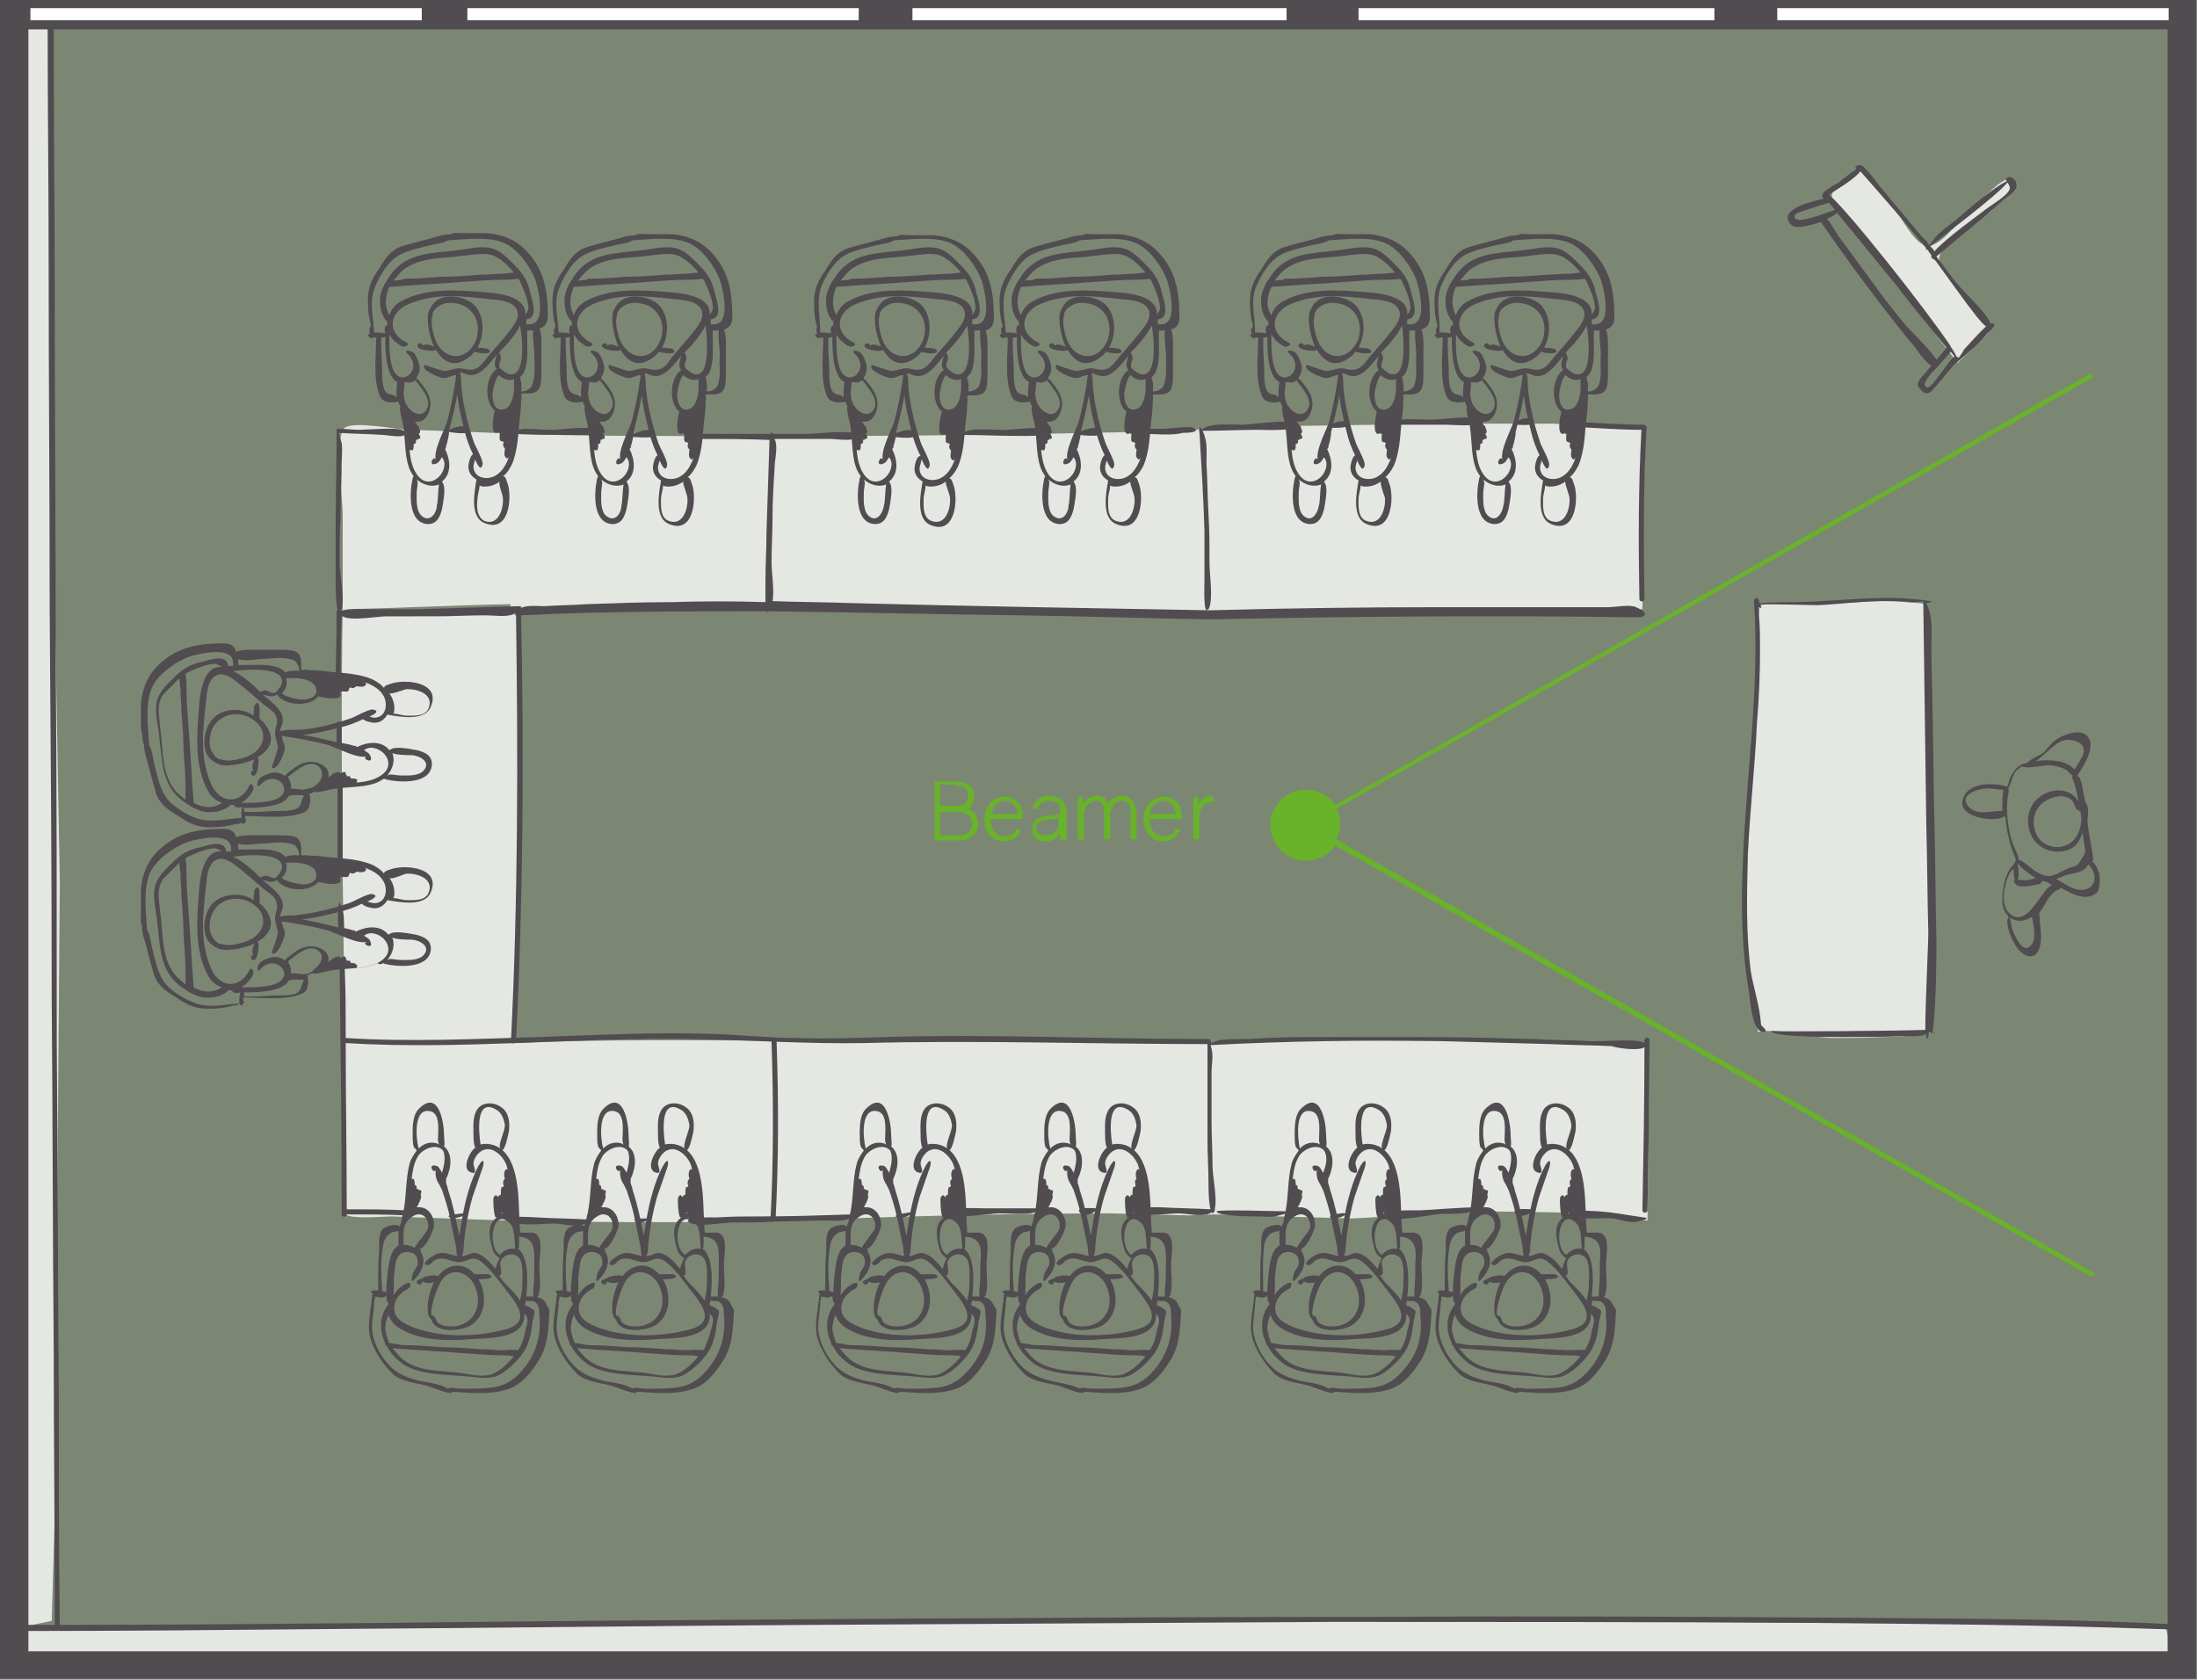 <svg xmlns="http://www.w3.org/2000/svg" viewBox="0 0 216.7 165.7"><rect x="0" y="0" width="216.7" height="165.7" fill="#808080" stroke="none"/><style>.Grafikstil{fill:none;stroke:#504c50;stroke-width:.5;stroke-miterlimit:10}.st0{opacity:.15;fill:#68b32a}.st1{opacity:.8;fill:#fff}.st2{fill:#504c50}.st3{opacity:.5}.st3,.st4{fill:#68b32a}.st5{fill:#fff}</style><path class="st0" id="Flächen" d="M1.4 1.4H215.2V164.3H1.4z"/><g id="Flächen_Alle"><path class="st1" d="M213.6 160.5L199.5 160.2 115.3 159.7 62.3 160.4 13.6 160.6 1.4 160.6 1.4 163.7 210.8 163.9 214.5 163.9z"/><path class="st1" d="M5.1 159.9L5.4 149.5 5.9 87.1 5.2 47.9 5 11.9 5 2.8 1.9 2.8 1.7 157.8 1.7 160.6z"/><path class="st1" d="M190.2 61.1c0-1.9-.3-1.5-2.2-1.7-1.7-.2-3.2-.1-4.9 0-1.6.1-3.1.2-4.7.2-.6 0-4.5-.2-4.9.2-.6.5-.1 4.5-.1 5.3 0 1 0 2-.1 3-.3 4.1-.6 8.2-.8 12.3-.2 3.7-.2 7.5-.4 11.3-.1 3.4.8 6.8 1.3 10.1 2.4-.4 5.1.6 7.6.6 3.1 0 6.2-.1 9.3-.4.8-7.1.2-14.3.1-21.4 0-6.6-.1-13.1-.2-19.5zm-44 41.6l-15.5-.1-11.2.4-2.2-.1-24.8-.3c-14 .3-27.9-.3-41.9.3.3-7.5.7-14.9.7-22.4V65c0-1.2.1-2.5 0-3.8-.1-1.5.2-1-1.1-1.2 12.8-.2 25.5-.4 38.3-.2 3.5.1 7 .1 10.5.2l20.1.5 23.3-.2 19.6-.2.1-9.7.2-8.1-9-.5h-10.4l-13.8.2-10.4.2-1 .3-20.1.4c-10.9.1-21.7.2-32.6.1-4.4 0-8.8 0-13.3-.2-3.8-.1-7.6-.3-11.4-.4-1.1 0-5.3-.9-6.3-.2s-.2 7.1-.2 8.4v9.5c5.5-.1 11.1-.4 16.6-.5-.1.2-.1.3-.2.5-1.1-.1-2.4 0-3.5 0-4.3 0-8.6.2-12.9 0-.3 17.3.2 34.7.3 52v4.8c0 .4-.3 2.6 0 2.9.5.5 3.8.2 4.5.2 5.3.2 10.6.4 15.9.5 7.8.1 15.7.1 23.5-.1 10.6-.4 21.1-.7 31.6-.7l7.7.2 2.5-.1 6.4.2 7.2.2 7.6-.4 5.8-.3 6.7.1 4.4.3 4.6.5.2-16.4-.2-.9-16.3-.4zm51.9-85c-.8-.1-3.4 2.8-4 3.3-1 .8-2.8 3.6-4.2 3.2-1.2-.3-2.5-3-3.2-3.9-.7-.9-2.1-3.7-3.4-3.5-.5.1-1.6 1.1-2 1.5-1 1.1-.7 1.3.2 2.7 3.9 4.9 7.7 9.8 11.6 14.8.6-.7 3.2-2.7 3.2-3.5 0-1-2.8-3.7-3.5-4.5-.8-1.1-1.9-1.8-1.4-2.8.8-1.5 3.7-3.2 5-4.2.2-.4 3.6-2.9 1.7-3.1z"/></g><g id="Personen"><path class="st2" d="M141.7 32.9c-.2.1-.3.2 0 .4.1.1.2.1.3 0h.3c0 1.7-.3 4 .3 5.6.2.6.5.7 1.1.8.2 0 .6 0 .8-.1 0 .2.1.3.2.5-.2.3.3 1.7.3 2.1.2 1.4.1 3.1.7 4.3.1.2.2.3.3.5 0 0-.1.1-.1.2-.3 1.3-.5 4.4 1.5 4.5.9 0 1.2-.7 1.4-1.5.1-.6.4-2 .1-2.5 0-.1-.1-.1-.1-.2 1-.8.8-2.2.3-3.2.1-.1.2-.2.1-.2.2-.6.3-1.2.3-1.5.3-1.2.6-2.4.8-3.6v-.1c.1 1.2.4 2.4.7 3.6.2.9.5 1.7.9 2.5.1.3.7 1.9.9.9.1-.4-.8-1.9-.9-2.3-.3-.9-.6-1.9-.8-2.9-.2-.8-.3-1.6-.4-2.5 0-.1 0-1-.1-1.2v-.1-.1c.4.1.6.3 1.1.3 1 0 1.9-1.3 2.5-2-.1.3-.2.7-.2.9 0 .2.1.4.2.5-1.1.7-1.3 3.2-.2 4.1-.1.4-.5 2.3.2 2.2.1 0 .1-.1.1-.1l.1.1h.1c0 .3-.1.7.1.8.1 0 .1.1.2 0 0 .1 0 .1.1.1-.1.2-.1.4 0 .5 0 .1.1.1.1.1 0 .3-.1.6 0 .8.2.4.4.2.5-.2-.3.9-.7 1.7-1.4 2.1-.8.5-2.2.3-2.2-.9 0-.3.4-1.1.1-1.2-.4-.1-.6 1-.6 1.2 0 .6.3 1 .8 1.3-.2 1.2-.7 3.7.8 4.3 2.4 1 2.7-2.4 2.3-3.8-.1-.2-.2-.9-.5-.8.4-.3.7-.8.9-1.2.5-1.2.6-2.6.7-3.9.1-.8.2-1.6.2-2.4 0-.1.1-.3 0-.5 0-.1 0-.1.1-.2 1.7.1 1.9-.3 1.9-2.1v-3c0-.1 0-.9-.2-1.3 1.1-.3.8-1.4.8-2.4-.1-1.8-.5-3.3-1.6-4.7-1.1-1.4-2.4-2.1-4.3-2.3h-2.5c-.2 0-.9-.1-1.1.1-.3 0-.9.1-.9.1-1.3.4-2.7.7-4 1.1-1.1.4-1.6 1.2-2.2 2.2-.8 1.1-1.2 2.1-1.1 3.5 0 .7.1 1.4.3 2.1-.2.2-.2.5-.1.7zm13.1 16.2c.1 1-.4 2.8-1.8 2.3-.9-.3-.8-1.5-.8-2.2 0-.4.2-.9.2-1.3.2.1.4.1.5.1.6 0 1.1-.2 1.5-.5-.1.2.4 1.3.4 1.6zm-11.7-10.7c-.2-.5-.2-1.1-.2-1.6 0-.9-.1-1.8-.1-2.7v-.8c.2 0 .3 0 .4-.1 0 1.2 0 3.9 1.2 4.5-.1.4-.1 1.1-.1 1.5l-.1-.1c-.3-.3-.8 0-1.1-.7zm.5-10.1c2.5-.2 4.9-.3 7.4-.5 1.3-.1 2.5-.2 3.8-.2.2 0 1 0 1.5-.1.1.1.2.2.2.3.3.6.9 2 .8 2.7 0 .1-.2.4-.3.6.2-1.9-2.7-2.2-4.3-2.3-2.6-.2-5.5-.4-7.9.9-.6.3-1 .8-1.2 1.4-.5-.9-.4-1.9 0-2.8zm.4-.6c.4-.5.8-1 1.3-1.3 1.7-1.1 3.9-.9 5.8-1.2 1.2-.1 2.3-.4 3.3.3.5.3 1.1.9 1.5 1.4-.4 0-.9.1-1.1.1-.7 0-1.5.1-2.2.1-1.3.1-2.5.2-3.8.2-1.3.1-2.5.2-3.8.2-.2.2-.7.1-1 .2zm11.4 9.2c-.2 0-.7-.4-.9-.6-.2-.5.2-.7.1-1.1-.1-.3-.1-.4-.2-.4.8-.8 1.6-1.7 2.1-2.7.3 1.7.5 5.2-1.1 4.8zm-9.2.6c0 .1.1.2.2.3.5.7 1.5 1.8.8 2.7-.5.7-1.4.2-1.8-.4-.3-.4-.3-.7-.4-1.2 0-.2.1-.8.1-1.2h.3c.2.1.5 0 .8-.2zm.6 13.4c-.6-.5-.5-1.7-.5-2.3 0-.3.1-.7.1-1 0 0 0-.1-.1-.3.6.5 1.4.8 2.2.5-.1.6-.1 1.8-.2 2-.1.8-.7 1.8-1.5 1.1zm4.2-14.5c-.8-.2-1.1.1-1.9.2-.4 0-1.9-.6-2-.6-.5.5 1.5 1.3 1.9 1.3.4 0 .8-.3 1.2-.3-.2 1.5-.5 3.1-.9 4.6-.3.9-1.4 2.9-1.1 3.8-.2-.7-.9.8.1.3.2-.1.3-.3.5-.6.2.3.3.6.2 1-.2 1-1.3 1.8-2.2 1.2-.8-.6-1.1-1.7-1.2-2.9h.1c.1 0 .2.1.2 0 .1-.1.1-.3.1-.5v-.1c.2 0 .3-.2.2-.4h.1s.1 0 .1-.1h.1c.2 0 .2-.2 0-.5l.1-.1c.1-.1 0-.3-.1-.6 0 0 0-.1-.1-.1-.1-.1-.1-.2-.2-.3l-.1-.1h.4c.9-.1 1.3-1.4 1.1-2.2-.1-.6-.5-1.1-.8-1.5-.2-.2-.3-.5-.5-.5v-.1-.1c.2-.2.3-.6.3-.9 0-.4-.3-1.2-.6-1.5-.2-.2-1.1-.4-.6.1 1.6 1.5-.6 3.4-1.4 1.6-.4-.9-.4-2.3-.4-3.2V33c.2.3.4.6.7.8.1.1.5.4.7.4.2 0 .7-.2.3-.4-2-1-1.7-3 .2-3.8 2.6-1.1 5.2-.8 7.9-.5.8.1 2.4.1 2.8 1.1.3.7-.3 1.5-.7 2-.7.9-1.5 1.8-2.2 2.6-.7.9-1.1 1.5-2.3 1.2zm2.8 2.3c.1-.5.2-1 .4-1.4 0 0 .1-.2.2-.3.4.4 1 .6 1.5.4v.9c0 .6-.2 1.7-.8 2-1.1.5-1.4-.8-1.3-1.6zm4-1.1c-.1.6-.3.8-.9 1h-.3c.1-.5 0-1-.1-1.3v-.1c.2-.2.4-.4.5-.8.3-.9.2-2.1.2-3.1v-.7h.6c-.1.6.1 1.8.1 2.4-.1.9.1 1.8-.1 2.6zm-15.7-9.3c.4-1 1.1-2.2 2-2.9 1-.7 2.3-.9 3.4-1.2.4-.1 1.4-.2 1.8-.5h.1c1.7-.1 3.9-.4 5.5.3 1.3.6 2.5 2.3 3 3.6.3.9.9 3.5 0 4.2-.2.2-.6.2-.9.2v-.5c.2 0 .4-.1.5-.2.5-.5.1-1.7-.1-2.4-.2-1.1-.7-1.9-1.5-2.7-.6-.6-1.4-1.5-2.3-1.7-1.1-.3-2.4.1-3.5.2-2.4.3-4.8.2-6.4 2.3l-.6.9c0 .1-.1.1-.1.2-.3.6-.5 1.2-.4 1.9 0 .5.2 1.1.5 1.5 0 .1.1.1.2.2v.4c-.3 0-.3.5-.2.8-.3-.1-.9-.1-1-.1h-.1v-.1c0-1.5-.4-3 .1-4.4z"/><path class="st2" d="M153.3 34.4s-.6-.1-1-.1c.7-1.3.7-3.1-.3-4.2-.9-.9-3.2-1.3-4.1-.1-.1.1-.2.3-.3.5-.4.5-.2 2.3.4 3.7-.4-.2-.9-.3-1.1-.1 0-.3-.4-.3-.5-.1-.2.5 1.1.6 1.3.6.3 0 .4 0 .5-.1.7 1.2 1.8 1.9 3.3.7.2-.1.3-.3.5-.5.5.2 2.1.3 1.3-.3zm-6.8 0h0zm1.6-1c-.2-.6-.4-1.4-.3-2 0-.1.1-.4.1-.6.1-.1.2-.3.2-.3.6-.5 1-.7 1.9-.6 1.8.2 2.7 1.8 2.2 3.5-.8 2.3-3.3 2.3-4.1 0zm-24.6-.5c-.2.1-.3.2 0 .4.1.1.2.1.3 0h.3c0 1.7-.3 4 .3 5.6.2.6.5.7 1.1.8.2 0 .6 0 .8-.1 0 .2.1.3.2.5-.2.3.3 1.7.3 2.1.2 1.4.1 3.1.7 4.3.1.2.2.3.3.5 0 0-.1.1-.1.2-.3 1.3-.5 4.4 1.5 4.5.9 0 1.2-.7 1.4-1.5.1-.6.4-2 .1-2.5 0-.1-.1-.1-.1-.2 1-.8.8-2.2.3-3.2.1-.1.2-.2.1-.2.2-.6.3-1.2.3-1.5.3-1.2.6-2.4.8-3.6v-.1c.1 1.2.4 2.4.7 3.6.2.9.5 1.7.9 2.5.1.3.7 1.9.9.9.1-.4-.8-1.9-.9-2.3-.3-.9-.6-1.9-.8-2.9-.2-.8-.3-1.6-.4-2.5 0-.1 0-1-.1-1.2v-.1-.1c.4.1.6.3 1.1.3 1 0 1.9-1.3 2.5-2-.1.3-.2.7-.2.9 0 .2.1.4.2.5-1.1.7-1.3 3.2-.2 4.1-.1.4-.5 2.3.2 2.2.1 0 .1-.1.1-.1l.1.1h.1c0 .3-.1.7.1.8.1 0 .1.1.2 0 0 .1 0 .1.1.1-.1.2-.1.4 0 .5 0 .1.1.1.1.1 0 .3-.1.6 0 .8.2.4.4.2.5-.2-.3.9-.7 1.7-1.4 2.1-.8.5-2.2.3-2.2-.9 0-.3.4-1.1.1-1.2-.4-.1-.6 1-.6 1.2 0 .6.3 1 .8 1.3-.2 1.2-.7 3.7.8 4.3 2.4 1 2.7-2.4 2.3-3.8-.1-.2-.2-.9-.5-.8.4-.3.7-.8.9-1.2.5-1.2.6-2.6.7-3.9.1-.8.2-1.6.2-2.4 0-.1.1-.3 0-.5 0-.1 0-.1.1-.2 1.7.1 1.9-.3 1.9-2.1v-3c0-.1 0-.9-.2-1.3 1.1-.3.8-1.4.8-2.4-.1-1.8-.5-3.3-1.6-4.7-1.1-1.4-2.4-2.1-4.3-2.3h-2.5c-.2 0-.9-.1-1.1.1-.3 0-.9.1-.9.1-1.3.4-2.7.7-4 1.1-1.1.4-1.6 1.2-2.2 2.2-.8 1.1-1.2 2.1-1.1 3.5 0 .7.1 1.4.3 2.1-.2.2-.3.5-.1.7zm13.1 16.2c.1 1-.4 2.8-1.8 2.3-.9-.3-.8-1.5-.8-2.2 0-.4.2-.9.2-1.3.2.1.4.1.5.1.6 0 1.1-.2 1.5-.5-.1.2.3 1.3.4 1.6zm-11.7-10.7c-.2-.5-.2-1.1-.2-1.6 0-.9-.1-1.8-.1-2.7v-.8c.2 0 .3 0 .4-.1 0 1.2 0 3.9 1.2 4.5-.1.4-.1 1.1-.1 1.5l-.1-.1c-.3-.3-.8 0-1.1-.7zm.5-10.1c2.5-.2 4.9-.3 7.4-.5 1.3-.1 2.5-.2 3.8-.2.2 0 1 0 1.5-.1.1.1.2.2.2.3.3.6.9 2 .8 2.7 0 .1-.2.4-.3.6.2-1.9-2.7-2.2-4.3-2.3-2.6-.2-5.5-.4-7.9.9-.6.3-1 .8-1.2 1.4-.6-.9-.4-1.9 0-2.8zm.3-.6c.4-.5.8-1 1.3-1.3 1.7-1.1 3.9-.9 5.8-1.2 1.2-.1 2.3-.4 3.3.3.5.3 1.1.9 1.5 1.4-.4 0-.9.1-1.1.1-.7 0-1.5.1-2.2.1-1.3.1-2.5.2-3.8.2-1.3.1-2.5.2-3.8.2-.1.2-.6.1-1 .2zm11.5 9.2c-.2 0-.7-.4-.9-.6-.2-.5.2-.7.1-1.1-.1-.3-.1-.4-.2-.4.8-.8 1.6-1.7 2.1-2.7.2 1.7.4 5.2-1.1 4.8zm-9.3.6c0 .1.1.2.2.3.5.7 1.5 1.8.8 2.7-.5.7-1.4.2-1.8-.4-.3-.4-.3-.7-.4-1.2 0-.2.1-.8.1-1.2h.3c.3.1.6 0 .8-.2zm.7 13.4c-.6-.5-.5-1.7-.5-2.3 0-.3.1-.7.1-1 0 0 0-.1-.1-.3.6.5 1.4.8 2.2.5-.1.6-.1 1.8-.2 2-.1.8-.7 1.8-1.5 1.1zm4.2-14.5c-.8-.2-1.1.1-1.9.2-.4 0-1.9-.6-2-.6-.5.5 1.5 1.3 1.9 1.3.4 0 .8-.3 1.2-.3-.2 1.5-.5 3.1-.9 4.6-.3.9-1.4 2.9-1.1 3.8-.2-.7-.9.8.1.3.2-.1.3-.3.5-.6.2.3.3.6.2 1-.2 1-1.3 1.8-2.2 1.2-.8-.6-1.1-1.7-1.2-2.9h.1c.1 0 .2.1.2 0 .1-.1.1-.3.1-.5v-.1c.2 0 .3-.2.2-.4h.1s.1 0 .1-.1h.1c.2 0 .2-.2 0-.5l.1-.1c.1-.1 0-.3-.1-.6 0 0 0-.1-.1-.1-.1-.1-.1-.2-.2-.3l-.1-.1h.4c.9-.1 1.3-1.4 1.1-2.2-.1-.6-.5-1.1-.8-1.5-.2-.2-.3-.5-.5-.5v-.1-.1c.2-.2.3-.6.3-.9 0-.4-.3-1.2-.6-1.5-.2-.2-1.1-.4-.6.1 1.6 1.5-.6 3.4-1.4 1.6-.4-.9-.4-2.3-.4-3.2V33c.2.3.4.6.7.8.1.1.5.4.7.4.2 0 .7-.2.3-.4-2-1-1.7-3 .2-3.8 2.6-1.1 5.2-.8 7.9-.5.8.1 2.4.1 2.8 1.1.3.7-.3 1.5-.7 2-.7.9-1.5 1.8-2.2 2.6-.7.9-1.1 1.5-2.3 1.2zm2.8 2.3c.1-.5.2-1 .4-1.4 0 0 .1-.2.2-.3.4.4 1 .6 1.5.4v.9c0 .6-.2 1.7-.8 2-1.1.5-1.4-.8-1.3-1.6zm4-1.1c-.1.6-.3.8-.9 1h-.3c.1-.5 0-1-.1-1.3v-.1c.2-.2.4-.4.5-.8.3-.9.2-2.1.2-3.1v-.7h.6c-.1.6.1 1.8.1 2.4-.1.9.1 1.8-.1 2.6zm-15.7-9.3c.4-1 1.1-2.2 2-2.9 1-.7 2.3-.9 3.4-1.2.4-.1 1.4-.2 1.8-.5h.1c1.7-.1 3.9-.4 5.5.3 1.3.6 2.5 2.3 3 3.6.3.9.9 3.5 0 4.2-.2.2-.6.2-.9.2v-.5c.2 0 .4-.1.5-.2.5-.5.1-1.7-.1-2.4-.2-1.1-.7-1.9-1.5-2.7-.6-.6-1.4-1.5-2.3-1.7-1.1-.3-2.4.1-3.5.2-2.4.3-4.8.2-6.4 2.3l-.6.9c0 .1-.1.1-.1.2-.3.6-.5 1.2-.4 1.9 0 .5.2 1.1.5 1.5 0 .1.1.1.2.2v.4c-.3 0-.3.5-.2.8-.3-.1-.9-.1-1-.1h-.1v-.1c0-1.5-.5-3 .1-4.4z"/><path class="st2" d="M135 34.4s-.6-.1-1-.1c.7-1.3.7-3.1-.3-4.2-.9-.9-3.2-1.3-4.1-.1-.1.1-.2.3-.3.5-.4.5-.2 2.3.4 3.7-.4-.2-.9-.3-1.1-.1 0-.3-.4-.3-.5-.1-.2.5 1.1.6 1.3.6.3 0 .4 0 .5-.1.7 1.2 1.8 1.9 3.3.7.2-.1.3-.3.5-.5.6.2 2.2.3 1.3-.3zm-6.7 0h.1-.1zm1.6-1c-.2-.6-.4-1.4-.3-2 0-.1.1-.4.1-.6.1-.1.2-.3.2-.3.6-.5 1-.7 1.9-.6 1.8.2 2.7 1.8 2.2 3.5-.9 2.3-3.3 2.3-4.1 0zm-31.1-.5c-.2.1-.3.2 0 .4.1.1.2.1.3 0h.3c0 1.7-.3 4 .3 5.6.2.6.5.7 1.1.8.2 0 .6 0 .8-.1 0 .2.1.3.2.5-.2.3.3 1.7.3 2.1.2 1.4.1 3.1.7 4.3.1.2.2.3.3.5 0 0-.1.1-.1.2-.3 1.3-.5 4.4 1.5 4.5.9 0 1.2-.7 1.4-1.5.1-.6.4-2 .1-2.5 0-.1-.1-.1-.1-.2 1-.8.8-2.2.3-3.2.1-.1.2-.2.1-.2.2-.6.3-1.2.3-1.5.3-1.2.6-2.4.8-3.6v-.1c.1 1.2.4 2.4.7 3.6.2.9.5 1.7.9 2.5.1.3.7 1.9.9.9.1-.4-.8-1.9-.9-2.3-.3-.9-.6-1.9-.8-2.9-.2-.8-.3-1.6-.4-2.5 0-.1 0-1-.1-1.2v-.1-.1c.4.1.6.3 1.1.3 1 0 1.9-1.3 2.5-2-.1.3-.2.7-.2.9 0 .2.1.4.2.5-1.1.7-1.3 3.2-.2 4.1-.1.4-.5 2.3.2 2.2.1 0 .1-.1.1-.1l.1.1h.1c0 .3-.1.7.1.8.1 0 .1.1.2 0 0 .1 0 .1.1.1-.1.2-.1.4 0 .5 0 .1.1.1.1.1 0 .3-.1.6 0 .8.2.4.4.2.5-.2-.3.9-.7 1.7-1.4 2.1-.8.5-2.2.3-2.2-.9 0-.3.4-1.1.1-1.2-.4-.1-.6 1-.6 1.2 0 .6.3 1 .8 1.3-.2 1.2-.7 3.7.8 4.3 2.4 1 2.7-2.4 2.3-3.8-.1-.2-.2-.9-.5-.8.4-.3.7-.8.9-1.2.5-1.2.6-2.6.7-3.9.1-.8.2-1.6.2-2.4 0-.1.1-.3 0-.5 0-.1 0-.1.1-.2 1.7.1 1.9-.3 1.9-2.1v-3c0-.1 0-.9-.2-1.3 1.1-.3.8-1.4.8-2.4-.1-1.8-.5-3.3-1.6-4.7-1.1-1.4-2.4-2.1-4.3-2.3h-2.5c-.2 0-.9-.1-1.1.1-.3 0-.9.1-.9.1-1.3.4-2.7.7-4 1.1-1.1.4-1.6 1.2-2.2 2.2-.8 1.1-1.2 2.1-1.1 3.5 0 .7.1 1.4.3 2.1-.2.2-.2.5-.1.7zm13.1 16.2c.1 1-.4 2.8-1.8 2.3-.9-.3-.8-1.5-.8-2.2 0-.4.2-.9.2-1.3.2.1.4.1.5.1.6 0 1.1-.2 1.5-.5-.1.2.4 1.3.4 1.6zm-11.7-10.7c-.2-.5-.2-1.1-.2-1.6 0-.9-.1-1.8-.1-2.7v-.8c.2 0 .3 0 .4-.1 0 1.2 0 3.9 1.2 4.5-.1.4-.1 1.1-.1 1.5l-.1-.1c-.3-.3-.8 0-1.1-.7zm.5-10.1c2.5-.2 4.9-.3 7.4-.5 1.3-.1 2.5-.2 3.8-.2.2 0 1 0 1.5-.1.1.1.2.2.2.3.3.6.9 2 .8 2.7 0 .1-.2.4-.3.6.2-1.9-2.7-2.2-4.3-2.3-2.6-.2-5.5-.4-7.9.9-.6.3-1 .8-1.2 1.4-.5-.9-.4-1.9 0-2.8zm.4-.6c.4-.5.8-1 1.3-1.3 1.7-1.1 3.9-.9 5.8-1.2 1.2-.1 2.3-.4 3.3.3.5.3 1.1.9 1.5 1.4-.4 0-.9.1-1.1.1-.7 0-1.5.1-2.2.1-1.3.1-2.5.2-3.8.2-1.3.1-2.5.2-3.8.2-.2.2-.6.1-1 .2zm11.4 9.2c-.2 0-.7-.4-.9-.6-.2-.5.2-.7.1-1.1-.1-.3-.1-.4-.2-.4.8-.8 1.6-1.7 2.1-2.7.3 1.7.5 5.2-1.1 4.8zm-9.2.6c0 .1.1.2.2.3.5.7 1.5 1.8.8 2.7-.5.7-1.4.2-1.8-.4-.3-.4-.3-.7-.4-1.2 0-.2.1-.8.1-1.2h.3c.2.1.5 0 .8-.2zm.6 13.4c-.6-.5-.5-1.7-.5-2.3 0-.3.1-.7.1-1 0 0 0-.1-.1-.3.6.5 1.4.8 2.2.5-.1.6-.1 1.8-.2 2 0 .8-.6 1.8-1.5 1.1zm4.2-14.5c-.8-.2-1.1.1-1.9.2-.4 0-1.9-.6-2-.6-.5.5 1.5 1.3 1.9 1.3.4 0 .8-.3 1.2-.3-.2 1.5-.5 3.1-.9 4.6-.3.9-1.4 2.9-1.1 3.8-.2-.7-.9.8.1.3.2-.1.3-.3.5-.6.2.3.3.6.2 1-.2 1-1.3 1.8-2.2 1.2-.8-.6-1.1-1.7-1.2-2.9h.1c.1 0 .2.1.2 0 .1-.1.1-.3.1-.5v-.1c.2 0 .3-.2.2-.4h.1s.1 0 .1-.1h.1c.2 0 .2-.2 0-.5l.1-.1c.1-.1 0-.3-.1-.6 0 0 0-.1-.1-.1-.1-.1-.1-.2-.2-.3l-.1-.1h.4c.9-.1 1.3-1.4 1.1-2.2-.1-.6-.5-1.1-.8-1.5-.2-.2-.3-.5-.5-.5v-.1-.1c.2-.2.3-.6.3-.9 0-.4-.3-1.2-.6-1.5-.2-.2-1.1-.4-.6.1 1.6 1.5-.6 3.4-1.4 1.6-.4-.9-.4-2.3-.4-3.2V33c.2.3.4.6.7.8.1.1.5.4.7.4.2 0 .7-.2.3-.4-2-1-1.7-3 .2-3.8 2.6-1.1 5.2-.8 7.9-.5.8.1 2.4.1 2.8 1.1.3.7-.3 1.5-.7 2-.7.9-1.5 1.8-2.2 2.6-.7.9-1.1 1.5-2.3 1.2zm2.8 2.3c.1-.5.2-1 .4-1.4 0 0 .1-.2.2-.3.4.4 1 .6 1.5.4v.9c0 .6-.2 1.7-.8 2-1 .5-1.4-.8-1.3-1.6zm4-1.1c-.1.6-.3.8-.9 1h-.3c.1-.5 0-1-.1-1.3v-.1c.2-.2.4-.4.5-.8.3-.9.2-2.1.2-3.1v-.7h.6c-.1.6.1 1.8.1 2.4 0 .9.1 1.8-.1 2.6zm-15.6-9.3c.4-1 1.1-2.2 2-2.9 1-.7 2.3-.9 3.4-1.2.4-.1 1.4-.2 1.8-.5h.1c1.7-.1 3.9-.4 5.5.3 1.3.6 2.5 2.3 3 3.6.3.9.9 3.5 0 4.2-.2.2-.6.2-.9.2v-.5c.2 0 .4-.1.5-.2.5-.5.1-1.7-.1-2.4-.2-1.1-.7-1.9-1.5-2.7-.6-.6-1.4-1.5-2.3-1.7-1.1-.3-2.4.1-3.5.2-2.4.3-4.8.2-6.4 2.3l-.6.9c0 .1-.1.1-.1.2-.3.6-.5 1.2-.4 1.9 0 .5.2 1.1.5 1.5 0 .1.1.1.2.2v.4c-.3 0-.3.5-.2.8-.3-.1-.9-.1-1-.1h-.1v-.1c-.1-1.5-.5-3 .1-4.4z"/><path class="st2" d="M110.4 34.4s-.6-.1-1-.1c.7-1.3.7-3.1-.3-4.2-.9-.9-3.2-1.3-4.1-.1-.1.1-.2.3-.3.5-.4.5-.2 2.3.4 3.7-.4-.2-.9-.3-1.1-.1 0-.3-.4-.3-.5-.1-.2.5 1.1.6 1.3.6.3 0 .4 0 .5-.1.7 1.2 1.8 1.9 3.3.7.2-.1.3-.3.5-.5.5.2 2.1.3 1.3-.3zm-6.8 0h0zm1.6-1c-.2-.6-.4-1.4-.3-2 0-.1.1-.4.1-.6.1-.1.2-.3.2-.3.6-.5 1-.7 1.9-.6 1.8.2 2.7 1.8 2.2 3.5-.8 2.3-3.3 2.3-4.1 0zm-24.6-.5c-.2.1-.3.2 0 .4.1.1.2.1.3 0h.3c0 1.7-.3 4 .3 5.6.2.6.5.7 1.1.8.2 0 .6 0 .8-.1 0 .2.1.3.2.5-.2.3.3 1.7.3 2.1.2 1.4.1 3.1.7 4.3.1.2.2.3.3.5 0 0-.1.1-.1.2-.3 1.3-.5 4.4 1.5 4.5.9 0 1.2-.7 1.4-1.5.1-.6.4-2 .1-2.5 0-.1-.1-.1-.1-.2 1-.8.8-2.2.3-3.2.1-.1.2-.2.1-.2.2-.6.3-1.2.3-1.5.3-1.2.6-2.4.8-3.6v-.1c.1 1.2.4 2.4.7 3.6.2.9.5 1.7.9 2.5.1.3.7 1.9.9.9.1-.4-.8-1.9-.9-2.3-.3-.9-.6-1.9-.8-2.9-.2-.8-.3-1.6-.4-2.5 0-.1 0-1-.1-1.2v-.1-.1c.4.1.6.3 1.1.3 1 0 1.9-1.3 2.5-2-.1.3-.2.7-.2.9 0 .2.1.4.2.5-1.1.7-1.3 3.2-.2 4.1-.1.4-.6 2.4.1 2.3.1 0 .1-.1.1-.1l.1.1h.1c0 .3-.1.7.1.8.1 0 .1.1.2 0 0 .1 0 .1.1.1-.1.2-.1.4 0 .5 0 .1.1.1.1.1 0 .3-.1.6 0 .8.2.4.4.2.5-.2-.3.9-.7 1.7-1.4 2.1-.8.5-2.2.3-2.2-.9 0-.3.4-1.1.1-1.2-.4-.1-.6 1-.6 1.2 0 .6.3 1 .8 1.3-.2 1.2-.7 3.7.8 4.3 2.4 1 2.7-2.4 2.3-3.8-.1-.2-.2-.9-.5-.8.4-.3.7-.8.9-1.2.5-1.2.6-2.6.7-3.9.1-.8.2-1.6.2-2.4 0-.1.1-.3 0-.5 0-.1 0-.1.1-.2 1.7.1 1.9-.3 1.9-2.1v-3c0-.1 0-.9-.2-1.3 1.1-.3.8-1.4.8-2.4-.1-1.8-.5-3.3-1.6-4.7-1.1-1.4-2.4-2.1-4.3-2.3h-2.5c-.2 0-.9-.1-1.1.1-.3 0-.9.1-.9.1-1.3.4-2.7.7-4 1.1-1.1.4-1.6 1.2-2.2 2.2-.8 1.1-1.2 2.1-1.1 3.5 0 .7.1 1.4.3 2.1-.1.1-.1.4 0 .6zm13.1 16.2c.1 1-.4 2.8-1.8 2.3-.9-.3-.8-1.5-.8-2.2 0-.4.2-.9.2-1.3.2.1.4.1.5.1.6 0 1.1-.2 1.5-.5-.1.2.4 1.3.4 1.6zM82 38.4c-.2-.5-.2-1.1-.2-1.6 0-.9-.1-1.8-.1-2.7v-.8c.2 0 .3 0 .4-.1 0 1.2 0 3.9 1.2 4.5-.1.4-.1 1.1-.1 1.5l-.1-.1c-.3-.3-.8 0-1.1-.7zm.5-10.1c2.5-.2 4.9-.3 7.4-.5 1.3-.1 2.5-.2 3.8-.2.2 0 1 0 1.5-.1.1.1.2.2.2.3.3.6.9 2 .8 2.7 0 .1-.2.4-.3.6.2-1.9-2.7-2.2-4.3-2.3-2.6-.2-5.5-.4-7.9.9-.6.3-1 .8-1.2 1.4-.5-.9-.4-1.9 0-2.8zm.4-.6c.4-.5.8-1 1.3-1.3 1.7-1.1 3.9-.9 5.8-1.2 1.2-.1 2.3-.4 3.3.3.5.3 1.1.9 1.5 1.4-.4 0-.9.1-1.1.1-.7 0-1.5.1-2.2.1-1.3.1-2.5.2-3.8.2-1.3.1-2.5.2-3.8.2-.2.2-.7.1-1 .2zm11.4 9.2c-.2 0-.7-.4-.9-.6-.2-.5.2-.7.1-1.1-.1-.3-.1-.4-.2-.4.8-.8 1.6-1.7 2.1-2.7.3 1.7.4 5.2-1.1 4.8zm-9.2.6c0 .1.1.2.2.3.5.7 1.5 1.8.8 2.7-.5.7-1.4.2-1.8-.4-.3-.4-.3-.7-.4-1.2 0-.2.1-.8.1-1.2h.3c.2.1.5 0 .8-.2zm.6 13.4c-.6-.5-.5-1.7-.5-2.3 0-.3.1-.7.1-1 0 0 0-.1-.1-.3.6.5 1.4.8 2.2.5-.1.6-.1 1.8-.2 2-.1.8-.7 1.8-1.5 1.1zm4.2-14.5c-.8-.2-1.1.1-1.9.2-.4 0-1.9-.6-2-.6-.5.5 1.5 1.3 1.9 1.3.4 0 .8-.3 1.2-.3-.2 1.5-.5 3.1-.9 4.6-.3.9-1.4 2.9-1.1 3.8-.2-.7-.9.8.1.3.2-.1.3-.3.5-.6.2.3.3.6.2 1-.2 1-1.3 1.8-2.2 1.2-.8-.6-1.1-1.7-1.2-2.9h.1c.1 0 .2.1.2 0 .1-.1.1-.3.1-.5v-.1c.2 0 .3-.2.2-.4h.1s.1 0 .1-.1h.1c.2 0 .2-.2 0-.5l.1-.1c.1-.1 0-.3-.1-.6 0 0 0-.1-.1-.1-.1-.1-.1-.2-.2-.3l-.1-.1h.4c.9-.1 1.3-1.4 1.1-2.2-.1-.6-.5-1.1-.8-1.5-.2-.2-.3-.5-.5-.5v-.1-.1c.2-.2.3-.6.3-.9 0-.4-.3-1.2-.6-1.5-.2-.2-1.1-.4-.6.1 1.6 1.5-.6 3.4-1.4 1.6-.4-.9-.4-2.3-.4-3.2V33c.2.3.4.6.7.8.1.1.5.4.7.4.2 0 .7-.2.3-.4-2-1-1.7-3 .2-3.8 2.6-1.1 5.2-.8 7.9-.5.8.1 2.4.1 2.8 1.1.3.7-.3 1.5-.7 2-.7.9-1.5 1.8-2.2 2.6-.7.9-1.1 1.5-2.3 1.2zm2.8 2.3c.1-.5.2-1 .4-1.4 0 0 .1-.2.2-.3.4.4 1 .6 1.5.4v.9c0 .6-.2 1.7-.8 2-1.1.5-1.4-.8-1.3-1.6zm4-1.1c-.1.6-.3.8-.9 1h-.3c.1-.5 0-1-.1-1.3v-.1c.2-.2.4-.4.5-.8.3-.9.2-2.1.2-3.1v-.7h.6c-.1.6.1 1.8.1 2.4-.1.9.1 1.8-.1 2.6zM81 28.3c.4-1 1.1-2.2 2-2.9 1-.7 2.3-.9 3.4-1.2.4-.1 1.4-.2 1.8-.5h.1c1.7-.1 3.9-.4 5.5.3 1.3.6 2.5 2.3 3 3.6.3.9.9 3.5 0 4.2-.2.2-.6.2-.9.2v-.5c.2 0 .4-.1.5-.2.5-.5.1-1.7-.1-2.4-.2-1.1-.7-1.9-1.5-2.7-.6-.6-1.4-1.5-2.3-1.7-1.1-.3-2.4.1-3.5.2-2.4.3-4.8.2-6.4 2.3l-.6.9c0 .1-.1.1-.1.2-.3.6-.5 1.2-.4 1.9 0 .5.2 1.1.5 1.5 0 .1.1.1.2.2v.4c-.3 0-.3.5-.2.8-.3-.1-.9-.1-1-.1h-.1v-.1c0-1.5-.4-3 .1-4.4z"/><path class="st2" d="M92.2 34.4s-.6-.1-1-.1c.7-1.3.7-3.1-.3-4.2-.9-.9-3.2-1.3-4.1-.1-.1.1-.2.3-.3.5-.4.5-.2 2.3.4 3.7-.4-.2-.9-.3-1.1-.1 0-.3-.4-.3-.5-.1-.2.5 1.1.6 1.3.6.3 0 .4 0 .5-.1.7 1.2 1.8 1.9 3.3.7.2-.1.3-.3.5-.5.5.2 2.1.3 1.3-.3zm-6.8 0h0zm1.6-1c-.2-.6-.4-1.4-.3-2 0-.1.1-.4.1-.6.1-.1.2-.3.2-.3.6-.5 1-.7 1.9-.6 1.8.2 2.7 1.8 2.2 3.5-.8 2.3-3.3 2.3-4.1 0zm-32.3-.5c-.2.1-.3.2 0 .4.1.1.2.1.3 0h.3c0 1.7-.3 4 .3 5.6.2.6.5.7 1.1.8.2 0 .6 0 .8-.1 0 .2.1.3.2.5-.2.3.3 1.7.3 2.1.2 1.4.1 3.1.7 4.3.1.2.2.3.3.5 0 0-.1.1-.1.2-.3 1.3-.5 4.4 1.5 4.5.9 0 1.2-.7 1.4-1.5.1-.6.4-2 .1-2.5 0-.1-.1-.1-.1-.2 1-.8.8-2.2.3-3.2.1-.1.2-.2.1-.2.2-.6.3-1.2.3-1.5.3-1.2.6-2.4.8-3.6v-.1c.1 1.2.4 2.4.7 3.6.2.9.5 1.7.9 2.5.1.3.7 1.9.9.9.1-.4-.8-1.9-.9-2.3-.3-.9-.6-1.9-.8-2.9-.2-.8-.3-1.6-.4-2.5 0-.1 0-1-.1-1.2v-.1-.1c.4.1.6.3 1.1.3 1 0 1.9-1.3 2.5-2-.1.3-.2.7-.2.9 0 .2.1.4.2.5-1.1.7-1.3 3.2-.2 4.1-.1.4-.5 2.3.2 2.2.1 0 .1-.1.1-.1l.1.1h.1c0 .3-.1.7.1.8.1 0 .1.1.2 0 0 .1 0 .1.1.1-.1.2-.1.4 0 .5 0 .1.1.1.1.1 0 .3-.1.6 0 .8.2.4.4.2.5-.2-.3.9-.7 1.7-1.4 2.1-.8.5-2.2.3-2.2-.9 0-.3.4-1.1.1-1.2-.4-.1-.6 1-.6 1.2 0 .6.3 1 .8 1.3-.2 1.2-.7 3.7.8 4.3 2.4 1 2.7-2.4 2.3-3.8-.1-.2-.2-.9-.5-.8.4-.3.7-.8.9-1.2.5-1.2.6-2.6.7-3.9.1-.8.2-1.6.2-2.4 0-.1.1-.3 0-.5 0-.1 0-.1.1-.2 1.7.1 1.9-.3 1.9-2.1v-3c0-.1 0-.9-.2-1.3 1.1-.3.8-1.4.8-2.4-.1-1.8-.5-3.3-1.6-4.7-1.1-1.4-2.4-2.1-4.3-2.3h-2.5c-.2 0-.9-.1-1.1.1-.3 0-.9.1-.9.1-1.3.4-2.7.7-4 1.1-1.1.4-1.6 1.2-2.2 2.2-.8 1.1-1.2 2.1-1.1 3.5 0 .7.1 1.4.3 2.1-.2.2-.2.5-.1.7zm13.1 16.2c.1 1-.4 2.8-1.8 2.3-.9-.3-.8-1.5-.8-2.2 0-.4.2-.9.2-1.3.2.1.4.1.5.1.6 0 1.1-.2 1.5-.5-.1.2.4 1.3.4 1.6zM56.1 38.4c-.2-.5-.2-1.1-.2-1.6 0-.9-.1-1.8-.1-2.7v-.8c.2 0 .3 0 .4-.1 0 1.2 0 3.9 1.2 4.5-.1.4-.1 1.1-.1 1.5l-.1-.1c-.3-.3-.7 0-1.1-.7zm.5-10.1c2.5-.2 4.9-.3 7.4-.5 1.3-.1 2.5-.2 3.8-.2.2 0 1 0 1.5-.1.1.1.2.2.2.3.3.6.9 2 .8 2.7 0 .1-.2.4-.3.6.2-1.9-2.7-2.2-4.3-2.3-2.6-.2-5.5-.4-7.9.9-.6.3-1 .8-1.2 1.4-.5-.9-.4-1.9 0-2.8zm.4-.6c.4-.5.8-1 1.3-1.3 1.7-1.1 3.9-.9 5.8-1.2 1.2-.1 2.3-.4 3.3.3.5.3 1.1.9 1.5 1.4-.4 0-.9.1-1.1.1-.7 0-1.5.1-2.2.1-1.3.1-2.5.2-3.8.2-1.3.1-2.5.2-3.8.2-.1.2-.6.1-1 .2zm11.5 9.2c-.2 0-.7-.4-.9-.6-.2-.5.2-.7.1-1.1-.1-.3-.1-.4-.2-.4.8-.8 1.6-1.7 2.1-2.7.2 1.7.4 5.2-1.1 4.8zm-9.3.6c0 .1.1.2.2.3.5.7 1.5 1.8.8 2.7-.5.7-1.4.2-1.8-.4-.3-.4-.3-.7-.4-1.2 0-.2.1-.8.1-1.2h.3c.2.1.5 0 .8-.2zm-.7 4.6s0-.1 0 0c0-.1 0 0 0 0zm-.1-.4zm1.4 9.2c-.6-.5-.5-1.7-.5-2.3 0-.3.1-.7.1-1 0 0 0-.1-.1-.3.6.5 1.4.8 2.2.5-.1.6-.1 1.8-.2 2 0 .8-.6 1.8-1.5 1.1zM64 36.4c-.8-.2-1.1.1-1.9.2-.4 0-1.9-.6-2-.6-.5.5 1.5 1.3 1.9 1.3.4 0 .8-.3 1.2-.3-.2 1.5-.5 3.1-.9 4.6-.3.9-1.4 2.9-1.1 3.8-.2-.7-.9.8.1.3.2-.1.3-.3.5-.6.2.3.3.6.2 1-.2 1-1.3 1.8-2.2 1.2-.8-.6-1.1-1.7-1.2-2.9h.1c.1 0 .2.1.2 0 .1-.1.1-.3.1-.5v-.1c.2 0 .3-.2.2-.4h.1s.1 0 .1-.1h.1c.2 0 .2-.2 0-.5l.1-.1c.1-.1 0-.3-.1-.6 0 0 0-.1-.1-.1-.1-.1-.1-.2-.2-.3l-.1-.1h.4c.9-.1 1.3-1.4 1.1-2.2-.1-.6-.5-1.1-.8-1.5-.2-.2-.3-.5-.5-.5v-.1-.1c.2-.2.3-.6.3-.9 0-.4-.3-1.2-.6-1.5-.2-.2-1.1-.4-.6.1 1.6 1.5-.6 3.4-1.4 1.6-.4-.9-.4-2.3-.4-3.2V33c.2.3.4.6.7.8.1.1.5.4.7.4.2 0 .7-.2.3-.4-2-1-1.7-3 .2-3.8 2.6-1.1 5.2-.8 7.9-.5.8.1 2.4.1 2.8 1.1.3.7-.3 1.5-.7 2-.7.9-1.5 1.8-2.2 2.6-.6.9-1 1.5-2.3 1.2zm2.8 2.3c.1-.5.2-1 .4-1.4 0 0 .1-.2.2-.3.4.4 1 .6 1.5.4v.9c0 .6-.2 1.7-.8 2-1 .5-1.4-.8-1.3-1.6zm4.1-1.1c-.1.6-.3.8-.9 1h-.3c.1-.5 0-1-.1-1.3v-.1c.2-.2.4-.4.5-.8.3-.9.2-2.1.2-3.1v-.7h.6c-.1.6.1 1.8.1 2.4-.1.9.1 1.8-.1 2.6zm-15.7-9.3c.4-1 1.1-2.2 2-2.9 1-.7 2.3-.9 3.4-1.2.4-.1 1.4-.2 1.8-.5h.1c1.7-.1 3.9-.4 5.5.3 1.3.6 2.5 2.3 3 3.6.3.9.9 3.5 0 4.2-.2.2-.6.2-.9.2v-.5c.2 0 .4-.1.5-.2.5-.5.1-1.7-.1-2.4-.2-1.1-.7-1.9-1.5-2.7-.6-.6-1.4-1.5-2.3-1.7-1.1-.3-2.4.1-3.5.2-2.4.3-4.8.2-6.4 2.3l-.6.9c0 .1-.1.1-.1.2-.3.6-.5 1.2-.4 1.9 0 .5.2 1.1.5 1.5 0 .1.1.1.2.2v.4c-.3 0-.3.5-.2.8-.3-.1-.9-.1-1-.1h-.1v-.1c-.1-1.5-.5-3 .1-4.4z"/><path class="st2" d="M66.3 34.4s-.6-.1-1-.1c.7-1.3.7-3.1-.3-4.2-.9-.9-3.2-1.3-4.1-.1-.1.1-.2.3-.3.5-.4.5-.2 2.3.4 3.7-.4-.2-.9-.3-1.1-.1 0-.3-.4-.3-.5-.1-.2.5 1.1.6 1.3.6.3 0 .4 0 .5-.1.7 1.2 1.8 1.9 3.3.7.2-.1.3-.3.5-.5.5.2 2.1.3 1.3-.3zm-6.8 0h0zm1.6-1c-.2-.6-.4-1.4-.3-2 0-.1.1-.4.1-.6.1-.1.2-.3.2-.3.6-.5 1-.7 1.9-.6 1.8.2 2.7 1.8 2.2 3.5-.8 2.3-3.2 2.3-4.1 0zm-24.6-.5c-.2.1-.3.2 0 .4.1.1.2.1.3 0h.3c0 1.7-.3 4 .3 5.6.2.6.5.7 1.1.8.2 0 .6 0 .8-.1 0 .2.1.3.2.5-.2.3.3 1.7.3 2.1.2 1.4.1 3.1.7 4.3.1.2.2.3.3.5 0 0-.1.1-.1.2-.3 1.3-.5 4.4 1.5 4.5.9 0 1.2-.7 1.4-1.5.1-.6.4-2 .1-2.5 0-.1-.1-.1-.1-.2 1-.8.8-2.2.3-3.2.1-.1.1-.2.1-.3.2-.6.3-1.2.3-1.5.3-1.2.6-2.4.8-3.6v-.1c.1 1.2.4 2.4.7 3.6.2.9.5 1.7.9 2.5.1.3.7 1.9.9.9.1-.4-.8-1.9-.9-2.3-.3-.9-.6-1.9-.8-2.9-.2-.8-.3-1.6-.4-2.5 0-.1 0-1-.1-1.2v-.1-.1c.4.1.6.3 1.1.3 1 0 1.9-1.3 2.5-2-.1.3-.2.7-.2.9 0 .2.1.4.2.5-1.1.7-1.3 3.2-.2 4.1-.1.4-.5 2.3.2 2.2.1 0 .1-.1.1-.1l.1.1h.1c0 .3-.1.7.1.8.1 0 .1.1.2 0 0 .1 0 .1.1.1-.1.2-.1.4 0 .5 0 .1.1.1.1.1 0 .3-.1.6 0 .8.2.4.4.2.5-.2-.3.9-.7 1.7-1.4 2.1-.8.5-2.2.3-2.2-.9 0-.3.4-1.1.1-1.2-.4-.1-.6 1-.6 1.2 0 .6.3 1 .8 1.3-.2 1.2-.7 3.7.8 4.3 2.4 1 2.7-2.4 2.3-3.8-.1-.2-.2-.9-.5-.8.4-.3.7-.8.9-1.2.5-1.2.6-2.6.7-3.9.1-.8.2-1.6.2-2.4 0-.1.1-.3 0-.5 0-.1 0-.1.1-.2 1.7.1 1.9-.3 1.9-2.1v-3c0-.1 0-.9-.2-1.3 1.1-.3.8-1.4.8-2.4-.1-1.8-.5-3.3-1.6-4.7-1.1-1.4-2.4-2.1-4.3-2.3h-2.5c-.2 0-.9-.1-1.1.1-.3 0-.9.1-.9.1-1.3.4-2.7.7-4 1.1-1.1.4-1.6 1.2-2.2 2.2-.8 1.1-1.2 2.1-1.1 3.5 0 .7.1 1.4.3 2.1-.2.3-.2.6-.1.8zm13.1 16.2c.1 1-.4 2.8-1.8 2.3-.8-.4-.8-1.5-.7-2.2 0-.4.2-.9.2-1.3.2.1.4.1.5.1.6 0 1.1-.2 1.5-.5-.2.2.3 1.3.3 1.6zM37.9 38.4c-.2-.5-.2-1.1-.2-1.6 0-.9-.1-1.8-.1-2.7v-.8c.2 0 .3 0 .4-.1 0 1.2 0 3.9 1.2 4.5-.1.4-.1 1.1-.1 1.5l-.1-.1c-.3-.3-.8 0-1.1-.7zm.5-10.1c2.5-.2 4.9-.3 7.4-.5 1.3-.1 2.5-.2 3.8-.2.2 0 1 0 1.5-.1.1.1.2.2.2.3.3.6.9 2 .8 2.7 0 .1-.2.4-.3.6.2-1.9-2.7-2.2-4.3-2.3-2.6-.2-5.5-.4-7.9.9-.6.3-1 .8-1.2 1.4-.5-.9-.4-1.9 0-2.8zm.4-.6c.4-.5.8-1 1.3-1.3 1.7-1.1 3.9-.9 5.8-1.2 1.2-.1 2.3-.4 3.3.3.5.3 1.1.9 1.5 1.4-.4 0-.9.1-1.1.1-.7 0-1.5.1-2.2.1-1.3.1-2.5.2-3.8.2-1.3.1-2.5.2-3.8.2-.2.2-.6.1-1 .2zm11.4 9.2c-.2 0-.7-.4-.9-.6-.2-.5.2-.7.1-1.1-.1-.3-.1-.4-.2-.4.8-.8 1.6-1.7 2.1-2.7.3 1.7.5 5.2-1.1 4.8zm-9.2.6c0 .1.1.2.2.3.5.7 1.5 1.8.8 2.7-.5.7-1.4.2-1.8-.4-.3-.4-.3-.7-.4-1.2 0-.2.1-.8.1-1.2h.3c.2.1.5 0 .8-.2zm.6 13.4c-.6-.5-.5-1.7-.5-2.3 0-.3.1-.7.1-1 0 0 0-.1-.1-.3.6.5 1.4.8 2.2.5-.1.6-.1 1.8-.2 2 0 .8-.7 1.8-1.5 1.1zm4.2-14.5c-.8-.2-1.1.1-1.9.2-.4 0-1.9-.6-2-.6-.5.5 1.5 1.3 1.9 1.3.4 0 .8-.3 1.2-.3-.2 1.5-.5 3.1-.9 4.6-.3.9-1.4 2.9-1.1 3.8-.2-.7-.9.8.1.3.2-.1.3-.3.5-.6.2.3.3.6.2 1-.2 1-1.3 1.8-2.2 1.2-.8-.6-1.1-1.7-1.2-2.9h.1c.1 0 .2.1.2 0 .1-.1.1-.3.1-.5v-.1c.2 0 .3-.2.2-.4h.1s.1 0 .1-.1h.1c.2 0 .2-.2 0-.5l.1-.1c.1-.1 0-.3-.1-.6 0 0 0-.1-.1-.1-.1-.1-.1-.2-.2-.3l-.1-.1h.4c.9-.1 1.3-1.4 1.1-2.2-.1-.6-.5-1.1-.8-1.5-.2-.2-.3-.5-.5-.5v-.1-.1c.2-.2.3-.6.3-.9 0-.4-.3-1.2-.6-1.5-.2-.2-1.1-.4-.6.1 1.6 1.5-.6 3.4-1.4 1.6-.4-.9-.4-2.3-.4-3.2V33c.2.3.4.6.7.8.1.1.5.4.7.4.2 0 .7-.2.3-.4-2-1-1.7-3 .2-3.8 2.6-1.1 5.2-.8 7.9-.5.8.1 2.4.1 2.8 1.1.3.7-.3 1.5-.7 2-.7.9-1.5 1.8-2.2 2.6-.7.9-1.1 1.5-2.3 1.2zm2.8 2.3c.1-.5.2-1 .4-1.4 0 0 .1-.2.2-.3.4.4 1 .6 1.5.4v.9c0 .6-.2 1.7-.8 2-1.1.5-1.4-.8-1.3-1.6zm4-1.1c-.1.6-.3.8-.9 1h-.3c.1-.5 0-1-.1-1.3v-.1c.2-.2.4-.4.5-.8.3-.9.2-2.1.2-3.1v-.7h.6c-.1.6.1 1.8.1 2.4 0 .9.1 1.8-.1 2.6zM37 28.3c.4-1 1.1-2.2 2-2.9 1-.7 2.3-.9 3.4-1.2.4-.1 1.4-.2 1.8-.5h.1c1.7-.1 3.9-.4 5.5.3 1.3.6 2.5 2.3 3 3.6.3.9.9 3.5 0 4.2-.2.2-.6.2-.9.2v-.5c.2 0 .4-.1.5-.2.5-.5.1-1.7-.1-2.4-.2-1.1-.7-1.9-1.5-2.7-.6-.6-1.4-1.5-2.3-1.7-1.1-.3-2.4.1-3.5.2-2.4.3-4.8.2-6.4 2.3l-.6.9c0 .1-.1.1-.1.2-.3.6-.5 1.2-.4 1.9 0 .5.2 1.1.5 1.5 0 .1.1.1.2.2v.4c-.3 0-.3.5-.2.8-.3-.1-.9-.1-1-.1h-.1v-.1c-.1-1.5-.5-3 .1-4.4z"/><path class="st2" d="M48.1 34.4s-.6-.1-1-.1c.7-1.3.7-3.1-.3-4.2-.9-.9-3.2-1.3-4.1-.1-.1.1-.2.3-.3.5-.4.5-.2 2.3.4 3.7-.4-.2-.9-.3-1.1-.1 0-.3-.4-.3-.5-.1-.2.5 1.1.6 1.3.6.3 0 .4 0 .5-.1.7 1.2 1.8 1.9 3.3.7.2-.1.3-.3.5-.5.5.2 2.1.3 1.3-.3zm-6.8 0h0zm1.6-1c-.2-.6-.4-1.4-.3-2 0-.1.1-.4.1-.6.1-.1.2-.3.2-.3.6-.5 1-.7 1.9-.6 1.8.2 2.7 1.8 2.2 3.5-.8 2.3-3.3 2.3-4.1 0zM158.3 128h-.1c0-.1 0-.1.1-.2.3-.8.1-2.2.1-3 0-.7.3-2.2-.1-2.8-.3-.5-.7-.4-1.2-.4h-.6v-.1c-.2-2.3.1-6-1.5-7.8-.6-.7-1.6-1-2.4-.8-.2-1.3-.5-4.7 1.6-3.4.5.3.7.9.8 1.5 0 .6-.6 1.7-.5 2.2.4 1 .8-1.2.9-1.6.1-.9 0-1.9-.8-2.4-.7-.5-1.8-.5-2.3.2-.5.7-.4 1.7-.4 2.4 0 .4 0 .8.1 1.2 0 0 0 .1.1.2-.6.4-1.5 2.3-.3 2.5.5.1.1-.7.1-.9 0-.4.3-.9.7-1.2 1-.7 2.1.3 2.5 1.2.1.2.1.4.2.6-.1-.1-.2-.1-.3.1-.1.2-.1.5 0 .8l-.1.1c-.1.1-.1.4 0 .6l-.1.1h-.1c-.1.1-.1.5-.1.8 0 0-.1-.1-.1 0-.1 0-.1.1-.2.2-.1-.2-.2-.3-.4 0-.1.1 0 1.9.2 2h.1c-.8.6-.8 1.5-.6 2.4.1.4.2 1.1.6 1.4.1.1.2.2.3.2-.2.4-.4.8-.4 1.1-.5-.6-1-1.2-1.7-1.5-.7-.3-1 .2-1.6.2v-.2s.1-.1.1-.2c.1-1.8.4-3.6.9-5.4.3-.9.6-1.7.9-2.6.3-.7.3-1.5-.3-.5-.8 1.5-1.3 3.4-1.6 5.1l-.3 1.8c-.3-1.5-.6-3-1.1-4.5 0-.1-.1-.4-.2-.7v-.4c.5-1 .7-2.5-.2-3.2.1-.2 0-.8 0-1.1 0-1.2-.5-4.5-2.4-2.7-.7.6-.7 1.8-.7 2.6 0 .4 0 .9.1 1.2 0 .1.2.2.3.4-.3.4-.6.9-.7 1.3-.4 1.5-.3 3.2-.6 4.7 0 .1-.2.7-.2 1-.1.2-.1.3-.2.5l-.1-.1c-.3-.2-1.3.1-1.5.3-.5.5-.4 1.5-.4 2.2-.1 1-.1 2.1-.1 3.1v.8h-.2-.2-.1c-.3.1-.2.2 0 .4-.1 0-.1.1-.1.2-.1 1.3-.5 2.7-.2 4 .3 1.2 1.2 2.6 2.1 3.5.8.9 2.4 1 3.5 1.3.4.1 2 .8 2.4.7.1 0 .1 0 .1-.1h.1c1.7.1 3.5.3 5.2-.2 1.5-.4 2.5-1.7 3.3-3 .9-1.5.9-3.2 1-4.9-.4-.5-.4-1-1.1-1.2zm-.5-3.4c0 .9 0 1.8-.1 2.7v.6h-.7c.2-1.7.2-4-.8-4.7.1-.1.1-.3.1-.6v-.6c1.7.1 1.6 1.3 1.5 2.6zm-1.5 8.6c-.4-.1-1.2 0-1.5 0-.7 0-1.5-.1-2.2-.1-1.3-.1-2.5-.2-3.8-.2-1.3-.1-2.5-.2-3.8-.2-.3 0-1-.2-1.4-.2-.2-.4-.3-.9-.4-1.3 0-.6.1-1 .3-1.5.2.5.5 1 1.2 1.4 2.1 1.2 4.8 1.2 7.1 1 1.6-.1 5.3 0 5.1-2.5.1.1.3.3.3.4.1.4-.1.9-.2 1.3-.1.7-.3 1.3-.7 1.9zm-.4.6c-.6.7-1.4 1.5-2.3 1.8-1.1.3-2.3-.1-3.3-.2-1.9-.2-4.1-.1-5.6-1.5-.3-.3-.5-.6-.8-.9 2.4.2 4.7.3 7.1.5 1.3.1 2.5.2 3.8.2.2 0 .7 0 1.1.1zm-1.5-14s.1 0 0 0c.1 0 0 0 0 0zm.3-.2l.1.1c-.1 0-.2 0-.3.1.1 0 .2-.1.2-.2zm.3.1zm.2 0c0 .1 0 .1 0 0h-.1c0 .1.1.1.1 0zm.2.9c.6.5.5 1.5.6 2.3v.3c-.5-.1-1.1.1-1.5.6-1.3-.8-.7-4.7.9-3.2zm-.8 3.8c.3-.7 1.3-.9 1.8-.3.5.6.3 2.2.3 3 0 .2-.1.7-.2 1.2-.4-.6-1-1.2-1.5-1.7-.2-.2-.4-.5-.6-.8.5.1 0-1.1.2-1.4zm-5.8-8.7c-.2-.4-.4-.7-.6-.7-.9-.2-.2.9 0 .4-.1.4 0 1 .3 1.4l.3.6c.3.9.6 1.8.8 2.8.2 1 .4 1.9.6 2.9 0 .1 0 .5.1.8-.8-.1-1.4-.6-2.4 0-.2.1-1.2.8-.6.9.3.1.6-.4.8-.5.8-.4 1.4.1 2.2.2 1 .1 1.4-.8 2.4 0s1.8 2 2.6 3c1 1.3 2.2 2.9-.1 3.6-2.8.8-6.3.9-9.1-.1-1-.4-2.2-.9-2-2.2.1-.6.4-1 .9-1.4.1-.1.6-.3.6-.4.1-.2.2-.6-.3-.4-.6.3-1 .7-1.3 1.2.1-.8 0-1.9.1-2.2.1-.9.1-2 1.2-2.1.8 0 1.2.5 1.1 1.2-.1.4-.4.6-.5 1 0 0-.3 1.1.2.5.7-.7 1.2-1.8.6-2.7v-.1s0-.1-.1-.2c.6-.1 1.3-1.7 1.4-2.2.1-.9-.5-2-1.6-1.9h-.1c.1-.2.2-.3.2-.4 0 0 0-.1.1-.1v-.1c.1-.2.2-.5.1-.6v-.1c.1-.2.1-.4-.1-.4h-.1s0-.1-.1-.1h-.1c0-.2 0-.4-.2-.4v-.1c0-.2 0-.3-.1-.5h-.2c.1-.8.2-1.5.6-2.2.4-.7 1.8-1.4 2.5-.6.3.6.1 1.5-.1 2.2zm-2.7 7.4c-.3-.2-.7-.3-1.1-.3v-.3c0-1-.1-1.9.9-2.5.9-.6 1.7.2 1.5 1.2-.1.4-1 1.3-1.3 1.9zm1.4-13.5c1.2.1.9 2 .9 2.8 0 0 0 .3.1.5-.1 0-.1-.1-.2-.1-.7-.2-1.3 0-1.8.5-.3-1-.5-3.9 1-3.7zm-4.5 13.2c.1-.5.3-.9.8-1.2.2-.1.6-.1.7-.2v1.5c-.1 0-.2.1-.3.2-.6.6-.7 2-.8 2.8 0 .1-.1.9-.1 1.6-.1-.1-.2-.1-.4-.1-.1-1.5-.2-3.1.1-4.6zm14.1 11.9c-1 1.3-1.9 2-3.5 2.2-1 .1-2 .1-3 .1-.3 0-1.1-.2-1.2 0-.1 0-.1-.1-.2-.1-.9-.5-2.1-.5-3.1-.8-1-.3-1.9-.7-2.6-1.5-.9-1-1.6-2.4-1.6-3.7 0-.8.2-1.6.2-2.4 0-.1.1-.4.1-.6.4.1.9.2 1.1-.1v-.1c0 .5.1.9.2.8v.2c-.9 1.1-.9 2.6-.3 3.8-.1.1 0 .2.1.2.4.8 1 1.4 1.7 1.9 1.7 1.1 4.5 1 6.5 1.2 1 .1 2.1.3 3-.2.9-.5 1.9-1.5 2.4-2.3.5-.8.7-1.8.8-2.7 0-.3.3-1.1.2-1.3-.1-.1-.6-.5-.9-.5 0-.1 0-.3.1-.5.3.1.6 0 .8.1.5.3.5.8.5 1.4.2 1.9-.3 3.5-1.3 4.9z"/><path class="st2" d="M146.3 126.5c0 .1.3.3.4.2.1-.1.2-.2.2-.3.2.2.7.2 1.1.1-.4.8-.7 2-.6 2.9 0 .2.1.6.3.7 0 .1.1.1.1.2.5 1.3 3 1 3.9.4 1.5-1 1.5-3.1.7-4.5.7 0 1.8-.1 1-.5H152c-1.1-1.3-2.7-1-3.6.2-.3-.2-1.2 0-1.4.1-.4.3-.7.2-.7.5zm.4-.1s0-.1 0 0c0-.1 0-.1 0 0 0-.1 0-.1 0 0zm-.2-.1zm5-.1s.1.1 0 0c.2.2.3.4.4.6.8 1.7.2 3.6-1.7 4-.7.1-1.5.1-2-.4-.1-.2-.2-.7-.5-.6-.3-.4.5-2.7.7-3 .7-1.5 2.2-1.7 3.1-.6zm-11.4 1.8h-.1c0-.1 0-.1.1-.2.3-.8.1-2.2.1-3 0-.7.3-2.2-.1-2.8-.3-.5-.7-.4-1.2-.4h-.6v-.1c-.2-2.3.1-6-1.5-7.8-.6-.7-1.6-1-2.4-.8-.2-1.3-.5-4.7 1.6-3.4.5.3.7.9.8 1.5 0 .6-.6 1.7-.5 2.2.4 1 .8-1.2.9-1.6.1-.9 0-1.9-.8-2.4-.7-.5-1.8-.5-2.3.2-.5.7-.4 1.7-.4 2.4 0 .4 0 .8.1 1.2 0 0 0 .1.1.2-.6.4-1.5 2.3-.3 2.5.5.1.1-.7.1-.9 0-.4.3-.9.7-1.2 1-.7 2.1.3 2.5 1.2.1.2.1.4.2.6-.1-.1-.2-.1-.3.1-.1.2-.1.5 0 .8l-.1.1c-.1.1-.1.4 0 .6l-.1.1h-.1c-.1.1-.1.5-.1.8 0 0-.1-.1-.1 0-.1 0-.1.1-.2.2-.1-.2-.2-.3-.4 0-.1.1 0 1.9.2 2h.1c-.8.6-.8 1.5-.6 2.4.1.4.2 1.1.6 1.4.1.1.2.2.3.2-.2.4-.4.8-.4 1.1-.5-.6-1-1.2-1.7-1.5-.7-.3-1 .2-1.6.2v-.2s.1-.1.1-.2c.1-1.8.4-3.6.9-5.4.3-.9.6-1.7.9-2.6.3-.7.3-1.5-.3-.5-.8 1.5-1.3 3.4-1.6 5.1l-.3 1.8c-.3-1.5-.6-3-1.1-4.5 0-.1-.1-.4-.2-.7v-.4c.5-1 .7-2.5-.2-3.2.1-.2 0-.8 0-1.1 0-1.2-.5-4.5-2.4-2.7-.7.6-.7 1.8-.7 2.6 0 .4 0 .9.1 1.2 0 .1.2.2.3.4-.3.4-.6.9-.7 1.3-.4 1.5-.3 3.2-.6 4.7 0 .1-.2.7-.2 1-.1.2-.1.3-.2.5l-.1-.1c-.3-.2-1.3.1-1.5.3-.5.5-.4 1.5-.4 2.2-.1 1-.1 2.1-.1 3.1v.8h-.2-.2-.1c-.3.1-.2.2 0 .4-.1 0-.1.1-.1.2-.1 1.3-.5 2.7-.2 4 .3 1.2 1.2 2.6 2.1 3.5.8.9 2.4 1 3.5 1.3.4.1 2 .8 2.4.7.1 0 .1 0 .1-.1h.1c1.7.1 3.5.3 5.2-.2 1.5-.4 2.5-1.7 3.3-3 .9-1.5.9-3.2 1-4.9-.4-.5-.4-1-1.1-1.2zm-.5-3.4c0 .9 0 1.8-.1 2.7v.6h-.7c.2-1.7.2-4-.8-4.7.1-.1.1-.3.1-.6v-.6c1.6.1 1.6 1.3 1.5 2.6zm-1.5 8.6c-.4-.1-1.2 0-1.5 0-.7 0-1.5-.1-2.2-.1-1.3-.1-2.5-.2-3.8-.2-1.3-.1-2.5-.2-3.8-.2-.3 0-1-.2-1.4-.2-.2-.4-.3-.9-.4-1.3 0-.6.1-1 .3-1.5.2.5.5 1 1.2 1.4 2.1 1.2 4.8 1.2 7.1 1 1.6-.1 5.3 0 5.1-2.5.1.1.3.3.3.4.1.4-.1.9-.2 1.3-.1.7-.3 1.3-.7 1.9zm-.4.6c-.6.7-1.4 1.5-2.3 1.8-1.1.3-2.3-.1-3.3-.2-1.9-.2-4.1-.1-5.6-1.5-.3-.3-.5-.6-.8-.9 2.4.2 4.7.3 7.1.5 1.3.1 2.5.2 3.8.2.2 0 .7 0 1.1.1zm-1.5-14zm.3-.2l.1.1c-.1 0-.2 0-.3.1.1 0 .1-.1.2-.2zm.3.1s-.1 0 0 0c-.1 0-.1 0 0 0zm.2 0c0 .1 0 .1 0 0h-.1c0 .1 0 .1.1 0zm.2.9c.6.5.5 1.5.6 2.3v.3c-.5-.1-1.1.1-1.5.6-1.3-.8-.7-4.7.9-3.2zm-.9 3.8c.3-.7 1.3-.9 1.8-.3.5.6.3 2.2.3 3 0 .2-.1.7-.2 1.2-.4-.6-1-1.2-1.5-1.7-.2-.2-.4-.5-.6-.8.6.1.1-1.1.2-1.4zm-5.8-8.7c-.2-.4-.4-.7-.6-.7-.9-.2-.2.9 0 .4-.1.4 0 1 .3 1.4l.3.6c.3.9.6 1.8.8 2.8.2 1 .4 1.9.6 2.9 0 .1 0 .5.1.8-.8-.1-1.4-.6-2.4 0-.2.1-1.2.8-.6.9.3.1.6-.4.8-.5.8-.4 1.4.1 2.2.2 1 .1 1.4-.8 2.4 0s1.8 2 2.6 3c1 1.3 2.2 2.9-.1 3.6-2.8.8-6.3.9-9.1-.1-1-.4-2.2-.9-2-2.2.1-.6.4-1 .9-1.4.1-.1.6-.3.6-.4.1-.2.2-.6-.3-.4-.6.3-1 .7-1.3 1.2.1-.8 0-1.9.1-2.2.1-.9.1-2 1.2-2.1.8 0 1.2.5 1.1 1.2-.1.4-.4.6-.5 1 0 0-.3 1.1.2.5.7-.7 1.2-1.8.6-2.7v-.1s0-.1-.1-.2c.6-.1 1.3-1.7 1.4-2.2.1-.9-.5-2-1.6-1.9h-.1c.1-.2.2-.3.2-.4 0 0 0-.1.1-.1v-.1c.1-.2.2-.5.1-.6v-.1c.1-.2.1-.4-.1-.4h-.1s0-.1-.1-.1h-.1c0-.2 0-.4-.2-.4v-.1c0-.2 0-.3-.1-.5h-.2c.1-.8.2-1.5.6-2.2.4-.7 1.8-1.4 2.5-.6.4.6.2 1.5-.1 2.2zm-2.6 7.4c-.3-.2-.7-.3-1.1-.3v-.3c0-1-.1-1.9.9-2.5.9-.6 1.7.2 1.5 1.2-.2.4-1 1.3-1.3 1.9zm1.3-13.5c1.2.1.9 2 .9 2.8 0 0 0 .3.1.5-.1 0-.1-.1-.2-.1-.7-.2-1.3 0-1.8.5-.2-1-.5-3.9 1-3.7zm-4.5 13.2c.1-.5.3-.9.8-1.2.2-.1.6-.1.7-.2v1.5c-.1 0-.2.1-.3.2-.6.6-.7 2-.8 2.8 0 .1-.1.9-.1 1.6-.1-.1-.2-.1-.4-.1 0-1.5-.1-3.1.1-4.6zm14.1 11.9c-1 1.3-1.9 2-3.5 2.2-1 .1-2 .1-3 .1-.3 0-1.1-.2-1.2 0-.1 0-.1-.1-.2-.1-.9-.5-2.1-.5-3.1-.8-1-.3-1.9-.7-2.6-1.5-.9-1-1.6-2.4-1.6-3.7 0-.8.2-1.6.2-2.4 0-.1.1-.4.1-.6.4.1.9.2 1.1-.1v-.1c0 .5.1.9.2.8v.2c-.9 1.1-.9 2.6-.3 3.8-.1.1 0 .2.1.2.4.8 1 1.4 1.7 1.9 1.7 1.1 4.5 1 6.5 1.2 1 .1 2.1.3 3-.2.9-.5 1.9-1.5 2.4-2.3.5-.8.7-1.8.8-2.7 0-.3.3-1.1.2-1.3-.1-.1-.6-.5-.9-.5 0-.1 0-.3.1-.5.3.1.6 0 .8.1.5.3.5.8.5 1.4.2 1.9-.2 3.5-1.3 4.9z"/><path class="st2" d="M128 126.5c0 .1.3.3.4.2.1-.1.2-.2.2-.3.2.2.7.2 1.1.1-.4.8-.7 2-.6 2.9 0 .2.1.6.3.7 0 .1.1.1.1.2.5 1.3 3 1 3.9.4 1.5-1 1.5-3.1.7-4.5.7 0 1.8-.1 1-.5h-1.4c-1.1-1.3-2.7-1-3.6.2-.3-.2-1.2 0-1.4.1-.4.3-.6.2-.7.5zm.5-.1s0-.1 0 0c0-.1 0-.1 0 0 0-.1 0-.1 0 0zm-.2-.1zm5-.1s0 .1 0 0c.2.2.3.4.4.6.8 1.7.2 3.6-1.7 4-.7.1-1.5.1-2-.4-.1-.2-.2-.7-.5-.6-.3-.4.5-2.7.7-3 .7-1.5 2.2-1.7 3.1-.6zm-17.9 1.8h-.1c0-.1 0-.1.1-.2.3-.8.1-2.2.1-3 0-.7.3-2.2-.1-2.8-.3-.5-.7-.4-1.2-.4h-.6v-.1c-.2-2.3.1-6-1.5-7.8-.6-.7-1.6-1-2.4-.8-.2-1.3-.5-4.7 1.6-3.4.5.3.7.9.8 1.5 0 .6-.6 1.7-.5 2.2.4 1 .8-1.2.9-1.6.1-.9 0-1.9-.8-2.4-.7-.5-1.8-.5-2.3.2-.5.7-.4 1.7-.4 2.4 0 .4 0 .8.1 1.2 0 0 0 .1.1.2-.6.4-1.5 2.3-.3 2.5.5.1.1-.7.1-.9 0-.4.3-.9.7-1.2 1-.7 2.1.3 2.5 1.2.1.2.1.4.2.6-.1-.1-.2-.1-.3.1-.1.2-.1.5 0 .8l-.1.1c-.1.1 0 .4 0 .6l-.1.1h-.1c-.1.1-.1.5-.1.8 0 0-.1-.1-.1 0-.1 0-.1.1-.2.2-.1-.2-.2-.3-.4 0-.1.1 0 1.9.2 2h.1c-.8.6-.8 1.5-.6 2.4.1.4.2 1.1.6 1.4.1.1.2.2.3.2-.2.4-.4.8-.4 1.1-.5-.6-1-1.2-1.7-1.5-.7-.3-1 .2-1.6.2v-.2s.1-.1.1-.2c.1-1.8.4-3.6.9-5.4.3-.9.6-1.7.9-2.6.3-.7.3-1.5-.3-.5-.8 1.5-1.3 3.4-1.6 5.1l-.3 1.8c-.3-1.5-.6-3-1.1-4.5 0-.1-.1-.4-.2-.7v-.4c.5-1 .7-2.5-.2-3.2.1-.2 0-.8 0-1.1 0-1.2-.5-4.5-2.4-2.7-.7.6-.7 1.8-.7 2.6 0 .4 0 .9.1 1.2 0 .1.2.2.3.4-.3.4-.6.9-.7 1.3-.4 1.5-.3 3.2-.6 4.7 0 .1-.2.7-.2 1-.1.2-.1.3-.2.5l-.1-.1c-.3-.2-1.3.1-1.5.3-.5.5-.4 1.5-.4 2.2-.1 1-.1 2.1-.1 3.1v.8h-.2-.2-.1c-.3.1-.2.2 0 .4-.1 0-.1.1-.1.2-.1 1.3-.5 2.7-.2 4 .3 1.2 1.2 2.6 2.1 3.5.8.9 2.4 1 3.5 1.3.4.1 2 .8 2.4.7.1 0 .1 0 .1-.1h.1c1.7.1 3.5.3 5.2-.2 1.5-.4 2.5-1.7 3.3-3 .9-1.5.9-3.2 1-4.9-.4-.5-.3-1-1.1-1.2zm-.4-3.4c0 .9 0 1.8-.1 2.7v.6h-.7c.2-1.7.2-4-.8-4.7.1-.1.1-.3.1-.6v-.6c1.6.1 1.5 1.3 1.5 2.6zm-1.6 8.6c-.4-.1-1.2 0-1.5 0-.7 0-1.5-.1-2.2-.1-1.3-.1-2.5-.2-3.8-.2-1.3-.1-2.5-.2-3.8-.2-.3 0-1-.2-1.4-.2-.2-.4-.3-.9-.4-1.3 0-.6.1-1 .3-1.5.2.5.5 1 1.2 1.4 2.1 1.2 4.8 1.2 7.1 1 1.6-.1 5.3 0 5.1-2.5.1.1.3.3.3.4.1.4-.1.9-.2 1.3-.1.7-.3 1.3-.7 1.9zm-.4.6c-.6.7-1.4 1.5-2.3 1.8-1.1.3-2.3-.1-3.3-.2-1.9-.2-4.1-.1-5.6-1.5-.3-.3-.5-.6-.8-.9 2.4.2 4.7.3 7.1.5 1.3.1 2.5.2 3.8.2.2 0 .7 0 1.1.1zm-1.5-14s.1 0 0 0c.1 0 .1 0 0 0zm.3-.2l.1.1c-.1 0-.2 0-.3.1.1 0 .2-.1.2-.2zm.3.1zm.2 0c0 .1 0 .1 0 0h-.1c0 .1.1.1.1 0zm.2.9c.6.5.5 1.5.6 2.3v.3c-.5-.1-1.1.1-1.5.6-1.3-.8-.7-4.7.9-3.2zm-.8 3.8c.3-.7 1.3-.9 1.8-.3.5.6.3 2.2.3 3 0 .2-.1.7-.2 1.2-.4-.6-1-1.2-1.5-1.7-.2-.2-.4-.5-.6-.8.5.1 0-1.1.2-1.4zm-5.8-8.7c-.2-.4-.4-.7-.6-.7-.9-.2-.2.9 0 .4-.1.4 0 1 .3 1.4l.3.6c.3.9.6 1.8.8 2.8.2 1 .4 1.9.6 2.9 0 .1 0 .5.1.8-.8-.1-1.4-.6-2.4 0-.2.1-1.2.8-.6.9.3.1.6-.4.8-.5.8-.4 1.4.1 2.2.2 1 .1 1.4-.8 2.4 0s1.8 2 2.6 3c1 1.3 2.2 2.9-.1 3.6-2.8.8-6.3.9-9.1-.1-1-.4-2.2-.9-2-2.2.1-.6.4-1 .9-1.4.1-.1.6-.3.6-.4.1-.2.2-.6-.3-.4-.6.3-1 .7-1.3 1.2.1-.8 0-1.9.1-2.2.1-.9.1-2 1.2-2.1.8 0 1.2.5 1.1 1.2-.1.4-.4.6-.5 1 0 0-.3 1.1.2.5.7-.7 1.2-1.8.6-2.7v-.1s0-.1-.1-.2c.6-.1 1.3-1.7 1.4-2.2.1-.9-.5-2-1.6-1.9h-.1c.1-.2.2-.3.2-.4 0 0 0-.1.1-.1v-.1c.1-.2.2-.5.1-.6v-.1c.1-.2.1-.4-.1-.4h-.1s0-.1-.1-.1h-.1c0-.2 0-.4-.2-.4v-.1c0-.2 0-.3-.1-.5h-.2c.1-.8.2-1.5.6-2.2.4-.7 1.8-1.4 2.5-.6.3.6.1 1.5-.1 2.2zm-2.7 7.4c-.3-.2-.7-.3-1.1-.3v-.3c0-1-.1-1.9.9-2.5.9-.6 1.7.2 1.5 1.2-.1.4-1 1.3-1.3 1.9zm1.4-13.5c1.2.1.9 2 .9 2.8 0 0 0 .3.1.5-.1 0-.1-.1-.2-.1-.7-.2-1.3 0-1.8.5-.3-1-.5-3.9 1-3.7zm-4.5 13.2c.1-.5.3-.9.8-1.2.2-.1.6-.1.7-.2v1.5c-.1 0-.2.1-.3.2-.6.6-.7 2-.8 2.8 0 .1-.1.9-.1 1.6-.1-.1-.2-.1-.4-.1-.1-1.5-.2-3.1.1-4.6zm14.1 11.9c-1 1.3-1.9 2-3.5 2.2-1 .1-2 .1-3 .1-.3 0-1.1-.2-1.2 0-.1 0-.1-.1-.2-.1-.9-.4-2.1-.5-3.1-.8-1-.3-1.9-.7-2.6-1.5-.9-1-1.6-2.4-1.6-3.7 0-.8.2-1.6.2-2.4 0-.1.1-.4.1-.6.4.1.9.2 1.1-.1v-.1c0 .5.1.9.2.8v.2c-.9 1.1-.9 2.6-.3 3.8-.1.1 0 .2.1.2.4.8 1 1.4 1.7 1.9 1.7 1.1 4.5 1 6.5 1.2 1 .1 2.1.3 3-.2.9-.5 1.9-1.5 2.4-2.3.5-.8.7-1.8.8-2.7 0-.3.3-1.1.2-1.3-.1-.1-.6-.5-.9-.5 0-.1 0-.3.1-.5.3.1.6 0 .8.1.5.3.5.8.5 1.4.2 1.9-.3 3.5-1.3 4.9z"/><path class="st2" d="M103.4 126.5c0 .1.3.3.4.2.1-.1.2-.2.2-.3.2.2.7.2 1.1.1-.4.8-.7 2-.6 2.9 0 .2.1.6.3.7 0 .1.1.1.1.2.5 1.3 3 1 3.9.4 1.5-1 1.5-3.1.7-4.5.7 0 1.8-.1 1-.5h-1.4c-1.1-1.3-2.7-1-3.6.2-.3-.2-1.2 0-1.4.1-.4.3-.7.2-.7.5zm.4-.1s0-.1 0 0c0-.1 0-.1 0 0 0-.1 0-.1 0 0zm-.2-.1zm5.1-.1s0 .1 0 0c.2.2.3.4.4.6.8 1.7.2 3.6-1.7 4-.7.1-1.5.1-2-.4-.1-.2-.2-.7-.5-.6-.3-.4.5-2.7.7-3 .6-1.5 2.1-1.7 3.1-.6zM97.2 128h-.1c0-.1 0-.1.1-.2.3-.8.1-2.2.1-3 0-.7.3-2.2-.1-2.8-.3-.5-.7-.4-1.2-.4h-.6v-.1c-.2-2.3.1-6-1.5-7.8-.6-.7-1.6-1-2.4-.8-.2-1.3-.5-4.7 1.6-3.4.5.3.7.9.8 1.5 0 .6-.6 1.7-.5 2.2.4 1 .8-1.2.9-1.6.1-.9 0-1.9-.8-2.4-.7-.5-1.8-.5-2.3.2-.5.7-.4 1.7-.4 2.4 0 .4 0 .8.1 1.2 0 0 0 .1.1.2-.6.4-1.5 2.3-.3 2.5.5.1.1-.7.1-.9 0-.4.3-.9.7-1.2 1-.7 2.1.3 2.5 1.2.1.2.1.4.2.6-.1-.1-.2-.1-.3.1-.1.2-.1.5 0 .8l-.1.1c-.1.1-.1.4 0 .6l-.1.1h-.1c-.1.1-.1.5-.1.8 0 0-.1-.1-.1 0-.1 0-.1.1-.2.2-.1-.2-.2-.3-.4 0-.1.1 0 1.9.2 2h.1c-.8.6-.8 1.5-.6 2.4.1.4.2 1.1.6 1.4.1.1.2.2.3.2-.2.4-.4.8-.4 1.1-.5-.6-1-1.2-1.7-1.5-.7-.3-1 .2-1.6.2v-.2s.1-.1.1-.2c.1-1.8.4-3.6.9-5.4.3-.9.6-1.7.9-2.6.3-.7.3-1.5-.3-.5-.8 1.5-1.3 3.4-1.6 5.1l-.3 1.8c-.3-1.5-.6-3-1.1-4.5 0-.1-.1-.4-.2-.7v-.4c.5-1 .7-2.5-.2-3.2.1-.2 0-.8 0-1.1 0-1.2-.5-4.5-2.4-2.7-.7.6-.7 1.8-.7 2.6 0 .4 0 .9.1 1.2 0 .1.2.2.3.4-.3.4-.6.9-.7 1.3-.4 1.5-.3 3.2-.6 4.7 0 .1-.2.7-.2 1-.1.2-.1.3-.2.5l-.1-.1c-.3-.2-1.3.1-1.5.3-.5.5-.4 1.5-.4 2.2-.1 1-.1 2.1-.1 3.1v.8h-.2-.2-.1c-.3.1-.2.2 0 .4-.1 0-.1.1-.1.2-.1 1.3-.5 2.7-.2 4 .3 1.2 1.2 2.6 2.1 3.5.8.9 2.4 1 3.5 1.3.4.1 2 .8 2.4.7.1 0 .1 0 .1-.1h.1c1.7.1 3.5.3 5.2-.2 1.5-.4 2.5-1.7 3.3-3 .9-1.5.9-3.2 1-4.9-.4-.5-.4-1-1.1-1.2zm-.5-3.4c0 .9 0 1.8-.1 2.7v.6h-.7c.2-1.7.2-4-.8-4.7.1-.1.1-.3.1-.6v-.6c1.7.1 1.6 1.3 1.5 2.6zm-1.5 8.6c-.4-.1-1.2 0-1.5 0-.7 0-1.5-.1-2.2-.1-1.3-.1-2.5-.2-3.8-.2-1.3-.1-2.5-.2-3.8-.2-.3 0-1-.2-1.4-.2-.2-.4-.3-.9-.4-1.3 0-.6.1-1 .3-1.5.2.5.5 1 1.2 1.4 2.1 1.2 4.8 1.2 7.1 1 1.6-.1 5.3 0 5.1-2.5.1.1.3.3.3.4.1.4-.1.9-.2 1.3-.1.7-.3 1.3-.7 1.9zm-.4.6c-.6.7-1.4 1.5-2.3 1.8-1.1.3-2.3-.1-3.3-.2-1.9-.2-4.1-.1-5.6-1.5-.3-.3-.5-.6-.8-.9 2.4.2 4.7.3 7.1.5 1.3.1 2.5.2 3.8.2.2 0 .7 0 1.1.1zm-1.5-14c.1 0 0 0 0 0zm.3-.2l.1.1c-.1 0-.2 0-.3.1.1 0 .2-.1.2-.2zm.3.1zm.2 0c0 .1 0 .1 0 0H94c0 .1 0 .1.1 0zm.2.9c.6.5.5 1.5.6 2.3v.3c-.5-.1-1.1.1-1.5.6-1.3-.8-.7-4.7.9-3.2zm-.8 3.8c.3-.7 1.3-.9 1.8-.3.5.6.3 2.2.3 3 0 .2-.1.7-.2 1.2-.4-.6-1-1.2-1.5-1.7-.2-.2-.4-.5-.6-.8.5.1 0-1.1.2-1.4zm-5.8-8.7c-.2-.4-.4-.7-.6-.7-.9-.2-.2.9 0 .4-.1.4 0 1 .3 1.4l.3.6c.3.9.6 1.8.8 2.8.2 1 .4 1.9.6 2.9 0 .1 0 .5.1.8-.8-.1-1.4-.6-2.4 0-.2.1-1.2.8-.6.9.3.1.6-.4.8-.5.8-.4 1.4.1 2.2.2 1 .1 1.4-.8 2.4 0s1.8 2 2.6 3c1 1.3 2.2 2.9-.1 3.6-2.8.8-6.3.9-9.1-.1-1-.4-2.2-.9-2-2.2.1-.6.4-1 .9-1.4.1-.1.6-.3.6-.4.1-.2.2-.6-.3-.4-.6.3-1 .7-1.3 1.2.1-.8 0-1.9.1-2.2.1-.9.1-2 1.2-2.1.8 0 1.2.5 1.1 1.2-.1.4-.4.6-.5 1 0 0-.3 1.1.2.5.7-.7 1.2-1.8.6-2.7v-.1s0-.1-.1-.2c.6-.1 1.3-1.7 1.4-2.2.1-.9-.5-2-1.6-1.9h-.1c.1-.2.2-.3.2-.4 0 0 0-.1.1-.1v-.1c.1-.2.2-.5.1-.6v-.1c.1-.2.1-.4-.1-.4h-.1s0-.1-.1-.1h-.1c0-.2 0-.4-.2-.4v-.1c0-.2 0-.3-.1-.5h-.2c.1-.8.2-1.5.6-2.2.4-.7 1.8-1.4 2.5-.6.3.6.1 1.5-.1 2.2zm-2.7 7.4c-.3-.2-.7-.3-1.1-.3v-.3c0-1-.1-1.9.9-2.5.9-.6 1.7.2 1.5 1.2-.2.4-1 1.3-1.3 1.9zm1.4-13.5c1.2.1.9 2 .9 2.8 0 0 0 .3.1.5-.1 0-.1-.1-.2-.1-.7-.2-1.3 0-1.8.5-.3-1-.5-3.9 1-3.7zm-4.5 13.2c.1-.5.3-.9.8-1.2.2-.1.6-.1.7-.2v1.5c-.1 0-.2.1-.3.2-.6.6-.7 2-.8 2.8 0 .1-.1.9-.1 1.6-.1-.1-.2-.1-.4-.1-.1-1.5-.2-3.1.1-4.6zm14 11.9c-1 1.3-1.9 2-3.5 2.2-1 .1-2 .1-3 .1-.3 0-1.1-.2-1.2 0-.1 0-.1-.1-.2-.1-.9-.5-2.1-.5-3.1-.8-1-.3-1.9-.7-2.6-1.5-.9-1-1.6-2.4-1.6-3.7 0-.8.2-1.6.2-2.4 0-.1.1-.4.1-.6.4.1.9.2 1.1-.1v-.1c0 .5.1.9.2.8v.2c-.9 1.1-.9 2.6-.3 3.8-.1.1 0 .2.1.2.4.8 1 1.4 1.7 1.9 1.7 1.1 4.5 1 6.5 1.2 1 .1 2.1.3 3-.2.9-.5 1.9-1.5 2.4-2.3.5-.8.7-1.8.8-2.7 0-.3.3-1.1.2-1.3-.1-.1-.6-.5-.9-.5 0-.1 0-.3.1-.5.3.1.6 0 .8.1.5.3.5.8.5 1.4.2 1.9-.2 3.5-1.3 4.9z"/><path class="st2" d="M85.1 126.5c0 .1.3.3.4.2.1-.1.2-.2.2-.3.2.2.7.2 1.1.1-.4.8-.7 2-.6 2.9 0 .2.1.6.3.7 0 .1.1.1.1.2.5 1.3 3 1 3.9.4 1.5-1 1.5-3.1.7-4.5.7 0 1.8-.1 1-.5h-1.4c-1.1-1.3-2.7-1-3.6.2-.3-.2-1.2 0-1.4.1-.3.3-.6.2-.7.5zm.5-.1s0-.1 0 0c0-.1 0-.1 0 0 0-.1 0-.1 0 0zm-.2-.1zm5-.1s.1.1 0 0c.2.2.3.4.4.6.8 1.7.2 3.6-1.7 4-.7.1-1.5.1-2-.4-.1-.2-.2-.7-.5-.6-.3-.4.5-2.7.7-3 .7-1.5 2.2-1.7 3.1-.6zM71.3 128h-.1c0-.1 0-.1.1-.2.3-.8.1-2.2.1-3 0-.7.3-2.2-.1-2.8-.3-.5-.7-.4-1.2-.4h-.6v-.1c-.2-2.3.1-6-1.5-7.8-.6-.7-1.6-1-2.4-.8-.2-1.3-.5-4.7 1.6-3.4.5.3.7.9.8 1.5 0 .6-.6 1.7-.5 2.2.4 1 .8-1.2.9-1.6.1-.9 0-1.9-.8-2.4-.7-.5-1.8-.5-2.3.2-.5.7-.4 1.7-.4 2.4 0 .4 0 .8.1 1.2 0 0 0 .1.1.2-.6.4-1.5 2.3-.3 2.5.5.1.1-.7.1-.9 0-.4.3-.9.7-1.2 1-.7 2.1.3 2.5 1.2.1.2.1.4.2.6-.1-.1-.2-.1-.3.1-.1.2-.1.5 0 .8l-.1.1c-.1.1-.1.4 0 .6l-.1.1h-.1c-.1.1-.1.5-.1.8 0 0-.1-.1-.1 0-.1 0-.1.1-.2.2-.1-.2-.2-.3-.4 0-.1.1 0 1.9.2 2h.1c-.8.6-.8 1.5-.6 2.4.1.4.2 1.1.6 1.4.1.1.2.2.3.2-.2.4-.4.8-.4 1.1-.5-.6-1-1.2-1.7-1.5-.7-.3-1 .2-1.6.2v-.2s.1-.1.1-.2c.1-1.8.4-3.6.9-5.4.3-.9.6-1.7.9-2.6.3-.7.3-1.5-.3-.5-.8 1.5-1.3 3.4-1.6 5.1l-.3 1.8c-.3-1.5-.6-3-1.1-4.5 0-.1-.1-.4-.2-.7v-.4c.5-1 .7-2.5-.2-3.2.1-.2 0-.8 0-1.1 0-1.2-.5-4.5-2.4-2.7-.7.6-.7 1.8-.7 2.6 0 .4 0 .9.1 1.2 0 .1.2.2.3.4-.3.4-.6.9-.7 1.3-.4 1.5-.3 3.2-.6 4.7 0 .1-.2.7-.2 1-.1.2-.1.3-.2.5l-.1-.1c-.3-.2-1.3.1-1.5.3-.5.5-.4 1.5-.4 2.2-.1 1-.1 2.1-.1 3.1v.8h-.2-.2-.1c-.3.1-.2.2 0 .4-.1 0-.1.1-.1.2-.1 1.3-.5 2.7-.2 4 .3 1.2 1.2 2.6 2.1 3.5.8.9 2.4 1 3.5 1.3.4.1 2 .8 2.4.7.1 0 .1 0 .1-.1h.1c1.7.1 3.5.3 5.2-.2 1.5-.4 2.5-1.7 3.3-3 .9-1.5.9-3.2 1-4.9-.4-.5-.3-1-1.1-1.2zm-.4-3.4c0 .9 0 1.8-.1 2.7v.6h-.7c.2-1.7.2-4-.8-4.7.1-.1.1-.3.1-.6v-.6c1.6.1 1.5 1.3 1.5 2.6zm-1.5 8.6c-.4-.1-1.2 0-1.5 0-.7 0-1.5-.1-2.2-.1-1.3-.1-2.5-.2-3.8-.2-1.3-.1-2.5-.2-3.8-.2-.3 0-1-.2-1.4-.2-.2-.4-.3-.9-.4-1.3 0-.6.1-1 .3-1.5.2.5.5 1 1.2 1.4 2.1 1.2 4.8 1.2 7.1 1 1.6-.1 5.3 0 5.1-2.5.1.1.3.3.3.4.1.4-.1.9-.2 1.3-.2.7-.4 1.3-.7 1.9zm-.5.6c-.6.7-1.4 1.5-2.3 1.8-1.1.3-2.3-.1-3.3-.2-1.9-.2-4.1-.1-5.6-1.5-.3-.3-.5-.6-.8-.9 2.4.2 4.7.3 7.1.5 1.3.1 2.5.2 3.8.2.2 0 .7 0 1.1.1zm-1.5-14c.1 0 .1 0 0 0 .1 0 .1 0 0 0zm.3-.2l.1.1c-.1 0-.2 0-.3.1.1 0 .2-.1.2-.2zm.3.1zm.2 0c0 .1 0 .1 0 0h-.1c0 .1.1.1.1 0zm.3.9c.6.5.5 1.5.6 2.3v.3c-.5-.1-1.1.1-1.5.6-1.4-.8-.8-4.7.9-3.2zm-.9 3.8c.3-.7 1.3-.9 1.8-.3.5.6.3 2.2.3 3 0 .2-.1.7-.2 1.2-.4-.6-1-1.2-1.5-1.7-.2-.2-.4-.5-.6-.8.5.1 0-1.1.2-1.4zm-5.8-8.7c-.2-.4-.4-.7-.6-.7-.9-.2-.2.9 0 .4-.1.4 0 1 .3 1.4l.3.6c.3.9.6 1.8.8 2.8.2 1 .4 1.9.6 2.9 0 .1 0 .5.1.8-.8-.1-1.4-.6-2.4 0-.2.1-1.2.8-.6.9.3.1.6-.4.8-.5.8-.4 1.4.1 2.2.2 1 .1 1.4-.8 2.4 0s1.8 2 2.6 3c1 1.3 2.2 2.9-.1 3.6-2.8.8-6.3.9-9.1-.1-1-.4-2.2-.9-2-2.2.1-.6.4-1 .9-1.4.1-.1.6-.3.6-.4.1-.2.2-.6-.3-.4-.6.3-1 .7-1.3 1.2.1-.8 0-1.9.1-2.2.1-.9.1-2 1.2-2.1.8 0 1.2.5 1.1 1.2-.1.4-.4.6-.5 1 0 0-.3 1.1.2.5.7-.7 1.2-1.8.6-2.7v-.1s0-.1-.1-.2c.6-.1 1.3-1.7 1.4-2.2.1-.9-.5-2-1.6-1.9h-.1c.1-.2.2-.3.2-.4 0 0 0-.1.1-.1v-.1c.1-.2.2-.5.1-.6v-.1c.1-.2.1-.4-.1-.4h-.1s0-.1-.1-.1h-.1c0-.2 0-.4-.2-.4v-.1c0-.2 0-.3-.1-.5h-.2c.1-.8.2-1.5.6-2.2.4-.7 1.8-1.4 2.5-.6.3.6.1 1.5-.1 2.2zm-2.7 7.4c-.3-.2-.7-.3-1.1-.3v-.3c0-1-.1-1.9.9-2.5.9-.6 1.7.2 1.5 1.2-.1.4-1 1.3-1.3 1.9zm1.4-13.5c1.2.1.9 2 .9 2.8 0 0 0 .3.1.5-.1 0-.1-.1-.2-.1-.7-.2-1.3 0-1.8.5-.3-1-.5-3.9 1-3.7zM56 122.8c.1-.5.3-.9.8-1.2.2-.1.6-.1.7-.2v1.5c-.1 0-.2.1-.3.2-.6.6-.7 2-.8 2.8 0 .1-.1.9-.1 1.6-.1-.1-.2-.1-.4-.1-.1-1.5-.2-3.1.1-4.6zm14.1 11.9c-1 1.3-1.9 2-3.5 2.2-1 .1-2 .1-3 .1-.3 0-1.1-.2-1.2 0-.1 0-.1-.1-.2-.1-.9-.5-2.1-.5-3.1-.8-1-.3-1.9-.7-2.6-1.5-.9-1-1.6-2.4-1.6-3.7 0-.8.2-1.6.2-2.4 0-.1.1-.4.1-.6.4.1.9.2 1.1-.1v-.1c0 .5.1.9.2.8v.2c-.9 1.1-.9 2.6-.3 3.8-.1.1 0 .2.1.2.4.8 1 1.4 1.7 1.9 1.7 1.1 4.5 1 6.5 1.2 1 .1 2.1.3 3-.2.9-.5 1.9-1.5 2.4-2.3.5-.8.7-1.8.8-2.7 0-.3.3-1.1.2-1.3-.1-.1-.6-.5-.9-.5 0-.1 0-.3.1-.5.3.1.6 0 .8.1.5.3.5.8.5 1.4.2 1.9-.3 3.5-1.3 4.9z"/><path class="st2" d="M59.3 126.5c0 .1.3.3.4.2.1-.1.2-.2.2-.3.2.2.7.2 1.1.1-.4.8-.7 2-.6 2.9 0 .2.1.6.3.7 0 .1.1.1.1.2.5 1.3 3 1 3.9.4 1.5-1 1.5-3.1.7-4.5.7 0 1.8-.1 1-.5H65c-1.1-1.3-2.7-1-3.6.2-.3-.2-1.2 0-1.4.1-.4.3-.7.2-.7.5zm.4-.1s0-.1 0 0c0-.1 0-.1 0 0 0-.1 0-.1 0 0zm-.2-.1zm5.1-.1s0 .1 0 0c.2.2.3.4.4.6.8 1.7.2 3.6-1.7 4-.7.1-1.5.1-2-.4-.1-.2-.2-.7-.5-.6-.3-.4.5-2.7.7-3 .6-1.5 2.1-1.7 3.1-.6zM53.1 128H53c0-.1 0-.1.1-.2.3-.8.1-2.2.1-3 0-.7.3-2.2-.1-2.8-.3-.5-.7-.4-1.2-.4h-.6v-.1c-.2-2.3.1-6-1.5-7.8-.6-.7-1.6-1-2.4-.8-.2-1.3-.5-4.7 1.6-3.4.5.3.7.9.8 1.5 0 .6-.6 1.7-.5 2.2.4 1 .8-1.2.9-1.6.1-.9 0-1.9-.8-2.4-.7-.5-1.8-.5-2.3.2-.5.7-.4 1.7-.4 2.4 0 .4 0 .8.1 1.2 0 0 0 .1.1.2-.6.4-1.5 2.3-.3 2.5.5.1.1-.7.1-.9 0-.4.3-.9.7-1.2 1-.7 2.1.3 2.5 1.2.1.2.1.4.2.6-.1-.1-.2-.1-.3.1-.1.2-.1.5 0 .8l-.1.1c-.1.1-.1.4 0 .6l-.1.1h-.1c-.1.1-.1.5-.1.8 0 0-.1-.1-.1 0-.1 0-.1.1-.2.2-.1-.2-.2-.3-.4 0-.1.1 0 1.9.2 2h.1c-.8.6-.8 1.5-.6 2.4.1.4.2 1.1.6 1.4.1.1.2.2.3.2-.2.4-.4.8-.4 1.1-.5-.6-1-1.2-1.7-1.5-.7-.3-1 .2-1.6.2v-.2s.1-.1.1-.2c.1-1.8.4-3.6.9-5.4.3-.9.6-1.7.9-2.6.3-.7.3-1.5-.3-.5-.8 1.5-1.3 3.4-1.6 5.1l-.3 1.8c-.3-1.5-.6-3-1.1-4.5 0-.1-.1-.4-.2-.7v-.4c.5-1 .7-2.5-.2-3.2.1-.2 0-.8 0-1.1 0-1.2-.5-4.5-2.4-2.7-.7.6-.7 1.8-.7 2.6 0 .4 0 .9.1 1.2 0 .1.2.2.3.4-.3.4-.6.9-.7 1.3-.4 1.5-.3 3.2-.6 4.7 0 .1-.2.7-.2 1-.1.2-.1.3-.2.5l-.1-.1c-.3-.2-1.3.1-1.5.3-.5.5-.4 1.5-.4 2.2-.1 1-.1 2.1-.1 3.1v.8h-.2-.2-.1c-.3.1-.2.2 0 .4-.1 0-.1.1-.1.2-.1 1.3-.5 2.7-.2 4 .3 1.2 1.2 2.6 2.1 3.5.8.9 2.4 1 3.5 1.3.4.1 2 .8 2.4.7.1 0 .1 0 .1-.1h.1c1.7.1 3.5.3 5.2-.2 1.5-.4 2.5-1.7 3.3-3 .9-1.5.9-3.2 1-4.9-.4-.5-.3-1-1.1-1.2zm-.4-3.4c0 .9 0 1.8-.1 2.7v.6h-.7c.2-1.7.2-4-.8-4.7.1-.1.1-.3.1-.6v-.6c1.6.1 1.5 1.3 1.5 2.6zm-1.6 8.6c-.4-.1-1.2 0-1.5 0-.7 0-1.5-.1-2.2-.1-1.3-.1-2.5-.2-3.8-.2-1.3-.1-2.5-.2-3.8-.2-.3 0-1-.2-1.4-.2-.2-.4-.3-.9-.4-1.3 0-.6.1-1 .3-1.5.2.5.5 1 1.2 1.4 2.1 1.2 4.8 1.2 7.1 1 1.6-.1 5.3 0 5.1-2.5.1.1.3.3.3.4.1.4-.1.9-.2 1.3-.1.7-.3 1.3-.7 1.9zm-.4.6c-.6.7-1.4 1.5-2.3 1.8-1.1.3-2.3-.1-3.3-.2-1.9-.2-4.1-.1-5.6-1.5-.3-.3-.5-.6-.8-.9 2.4.2 4.7.3 7.1.5 1.3.1 2.5.2 3.8.2.2 0 .7 0 1.1.1zm-1.5-14s.1 0 0 0c.1 0 0 0 0 0zm.3-.2l.1.1c-.1 0-.2 0-.3.1.1 0 .2-.1.2-.2zm.3.1zm.2 0c0 .1 0 .1 0 0h-.1c0 .1.1.1.1 0zm.2.9c.6.5.5 1.5.6 2.3v.3c-.5-.1-1.1.1-1.5.6-1.3-.8-.7-4.7.9-3.2zm-.8 3.8c.3-.7 1.3-.9 1.8-.3.5.6.3 2.2.3 3 0 .2-.1.7-.2 1.2-.4-.6-1-1.2-1.5-1.7-.2-.2-.4-.5-.6-.8.5.1 0-1.1.2-1.4zm-5.8-8.7c-.2-.4-.4-.7-.6-.7-.9-.2-.2.9 0 .4-.1.4 0 1 .3 1.4l.3.6c.3.9.6 1.8.8 2.8.2 1 .4 1.9.6 2.9 0 .1 0 .5.1.8-.8-.1-1.4-.6-2.4 0-.2.1-1.2.8-.6.9.3.1.6-.4.8-.5.8-.4 1.4.1 2.2.2 1 .1 1.4-.8 2.4 0s1.8 2 2.6 3c1 1.3 2.2 2.9-.1 3.6-2.8.8-6.3.9-9.1-.1-1-.4-2.2-.9-2-2.2.1-.6.4-1 .9-1.4.1-.1.6-.3.6-.4.1-.2.2-.6-.3-.4-.6.3-1 .7-1.3 1.2.1-.8 0-1.9.1-2.2.1-.9.1-2 1.2-2.1.8 0 1.2.5 1.1 1.2-.1.4-.4.6-.5 1 0 0-.3 1.1.2.5.7-.7 1.2-1.8.6-2.7v-.1s0-.1-.1-.2c.6-.1 1.3-1.7 1.4-2.2.1-.9-.5-2-1.6-1.9h-.1c.1-.2.2-.3.2-.4 0 0 0-.1.1-.1v-.1c.1-.2.2-.5.1-.6v-.1c.1-.2.1-.4-.1-.4h-.1s0-.1-.1-.1h-.1c0-.2 0-.4-.2-.4v-.1c0-.2 0-.3-.1-.5h-.2c.1-.8.2-1.5.6-2.2.4-.7 1.8-1.4 2.5-.6.3.6.1 1.5-.1 2.2zm-2.7 7.4c-.3-.2-.7-.3-1.1-.3v-.3c0-1-.1-1.9.9-2.5.9-.6 1.7.2 1.5 1.2-.1.4-1 1.3-1.3 1.9zm1.4-13.5c1.2.1.9 2 .9 2.8 0 0 0 .3.1.5-.1 0-.1-.1-.2-.1-.7-.2-1.3 0-1.8.5-.3-1-.5-3.9 1-3.7zm-4.5 13.2c.1-.5.3-.9.8-1.2.2-.1.6-.1.7-.2v1.5c-.1 0-.2.1-.3.2-.6.6-.7 2-.8 2.8 0 .1-.1.9-.1 1.6-.1-.1-.2-.1-.4-.1-.1-1.5-.2-3.1.1-4.6zm14.1 11.9c-1 1.3-1.9 2-3.5 2.2-1 .1-2 .1-3 .1-.3 0-1.1-.2-1.2 0-.1 0-.1-.1-.2-.1-.9-.5-2.1-.5-3.1-.8-1-.3-1.9-.7-2.6-1.5-.9-1-1.6-2.4-1.6-3.7 0-.8.2-1.6.2-2.4 0-.1.1-.4.1-.6.4.1.9.2 1.1-.1v-.1c0 .5.1.9.2.8v.2c-.9 1.1-.9 2.6-.3 3.8-.1.1 0 .2.1.2.4.8 1 1.4 1.7 1.9 1.7 1.1 4.5 1 6.5 1.2 1 .1 2.1.3 3-.2.9-.5 1.9-1.5 2.4-2.3.5-.8.7-1.8.8-2.7 0-.3.3-1.1.2-1.3-.1-.1-.6-.5-.9-.5 0-.1 0-.3.1-.5.3.1.6 0 .8.1.5.3.5.8.5 1.4.2 1.9-.3 3.5-1.3 4.9z"/><path class="st2" d="M41.1 126.5c0 .1.3.3.4.2.1-.1.2-.2.2-.3.2.2.7.2 1.1.1-.4.8-.7 2-.6 2.9 0 .2.1.6.3.7 0 .1.1.1.1.2.5 1.3 3 1 3.9.4 1.5-1 1.5-3.1.7-4.5.7 0 1.8-.1 1-.5h-1.4c-1.1-1.3-2.7-1-3.6.2-.3-.2-1.2 0-1.4.1-.4.3-.7.2-.7.5zm.4-.1s0-.1 0 0c0-.1 0-.1 0 0 0-.1 0-.1 0 0zm-.2-.1zm5.1-.1s0 .1 0 0c.2.2.3.4.4.6.8 1.7.2 3.6-1.7 4-.7.1-1.5.1-2-.4-.1-.2-.2-.7-.5-.6-.3-.4.5-2.7.7-3 .6-1.5 2.1-1.7 3.1-.6zM21 70.9c-.9.9-1.3 3.2-.1 4.1.1.1.3.2.5.3.5.4 2.3.2 3.7-.4-.2.4-.3.9-.1 1.1-.3 0-.3.4-.1.5.5.2.6-1.1.6-1.3 0-.3 0-.4-.1-.5 1.2-.7 1.9-1.8.7-3.3-.1-.2-.3-.3-.5-.5 0-.6.1-2.2-.5-1.3 0 0-.1.6-.1 1-1.1-.8-3-.8-4 .3zm4.2 5.4v-.1.1zm-1-1.6c-.6.2-1.4.4-2 .3-.1 0-.4-.1-.6-.1-.1-.1-.3-.2-.3-.2-.5-.6-.7-1-.6-1.9.2-1.8 1.8-2.7 3.5-2.2 2.4.9 2.3 3.3 0 4.1z"/><path class="st2" d="M14.2 73.4c0 .3.1.9.1.9.4 1.3.7 2.7 1.1 4 .4 1.1 1.2 1.6 2.2 2.2 1.1.8 2.1 1.2 3.5 1.1.7 0 1.4-.1 2.1-.3.2 0 .5 0 .6-.2.1.2.2.3.4 0 .1-.1.1-.2 0-.3v-.3c1.7 0 4 .3 5.6-.3.6-.2.7-.5.8-1.1 0-.2 0-.6-.1-.8.2 0 .3-.1.5-.2.3.2 1.7-.3 2.1-.3 1.4-.2 3.1-.1 4.3-.7.2-.1.3-.2.5-.3 0 0 .1.1.2.1 1.3.3 4.4.5 4.5-1.5 0-.9-.7-1.2-1.5-1.4-.6-.1-2-.4-2.5-.1-.1 0-.1.1-.2.1-.8-1-2.2-.8-3.2-.3-.1-.1-.2-.2-.2-.1-.6-.2-1.2-.3-1.5-.3-1.2-.3-2.4-.6-3.6-.8h-.1c1.2-.1 2.4-.4 3.6-.7.9-.2 1.7-.5 2.5-.9.3-.1 1.9-.7.9-.9-.4-.1-1.9.8-2.3.9-.9.3-1.9.6-2.9.8-.9.2-1.7.3-2.6.3-.1 0-1 0-1.2.1h-.1-.1c.1-.4.3-.6.3-1.1 0-1-1.3-1.9-2-2.5.3.1.7.2.9.2.2 0 .4-.1.5-.2.7 1.1 3.2 1.3 4.1.2.4.1 2.3.5 2.2-.2 0-.1-.1-.1-.1-.1l.1-.1v-.1c.3 0 .7.1.8-.1 0-.1.1-.1 0-.2.1 0 .1 0 .1-.1.2.1.4.1.5 0 .1 0 .1-.1.1-.1.3 0 .6.1.8 0 .4-.2.2-.4-.2-.5.9.3 1.7.7 2.1 1.4.5.8.3 2.2-.9 2.2-.3 0-1.1-.4-1.2-.1-.1.4 1 .6 1.2.6.6 0 1-.3 1.3-.8 1.2.2 3.7.7 4.3-.8 1-2.4-2.4-2.7-3.8-2.3-.2.1-.9.2-.8.5-.3-.4-.8-.7-1.2-.9-1.2-.5-2.6-.6-3.9-.7-.8-.1-1.6-.2-2.4-.2-.1 0-.3-.1-.5 0-.1 0-.1 0-.2-.1.1-1.7-.3-1.9-2.1-1.9h-3c-.1 0-.9 0-1.3.2-.3-1.1-1.4-.8-2.4-.8-1.8.1-3.3.5-4.7 1.6-1.4 1.1-2.1 2.4-2.3 4.3v2.5c.2.6.1 1.3.3 1.5zM40 68c1-.1 2.8.4 2.3 1.8-.3.9-1.5.8-2.2.8-.4 0-.9-.2-1.3-.2.1-.2.1-.4.1-.5 0-.6-.2-1.1-.5-1.5.2.1 1.3-.3 1.6-.4zM30 78.5c-.4.5-.1.9-.8 1.3-.5.2-1.1.2-1.6.2-.9 0-1.8.1-2.7.1h-.8c0-.2 0-.3-.1-.4 1.2 0 3.9 0 4.5-1.2.5-.1 1.2-.1 1.5 0 .1-.1.1-.1 0 0zm1.1-1c-.4.3-.7.3-1.2.4-.2 0-.8-.1-1.2-.1v-.3c0-.3-.2-.6-.3-.9.1 0 .2-.1.3-.2.7-.5 1.8-1.5 2.7-.8.7.6.3 1.5-.3 1.9zm9.6-3c.8.1 1.8.7 1.1 1.5-.5.6-1.7.5-2.3.5-.3 0-.7-.1-1-.1 0 0-.1 0-.3.1.5-.6.8-1.4.5-2.2.5.2 1.7.2 2 .2zm-13.5-2.7c-.2.8.1 1.1.2 1.9 0 .4-.6 1.9-.6 2 .5.5 1.3-1.5 1.3-1.9 0-.4-.3-.8-.3-1.2 1.5.2 3.1.5 4.6.9.9.3 2.9 1.4 3.8 1.1-.7.2.8.9.3-.1-.1-.2-.3-.3-.6-.5.3-.2.6-.3 1-.2 1 .2 1.8 1.3 1.2 2.2-.6.8-1.7 1.1-2.9 1.2v-.1c0-.1.1-.2 0-.2-.1-.1-.3-.1-.5-.1h-.1c0-.2-.2-.3-.4-.2v-.1s0-.1-.1-.1v-.1c0-.2-.2-.2-.5 0l-.1-.1c-.1-.1-.3 0-.6.1 0 0-.1 0-.1.1-.1.1-.2.1-.3.2l-.1.1v-.4c-.1-.9-1.4-1.3-2.2-1.1-.6.1-1.1.5-1.5.8-.2.2-.5.3-.5.5h-.1-.1c-.2-.2-.6-.3-.9-.3-.4 0-1.2.3-1.5.6-.2.2-.4 1.1.1.6 1.5-1.6 3.4.6 1.6 1.4-.9.4-2.3.4-3.2.4h-.3c.3-.2.6-.4.8-.7.1-.1.4-.5.4-.7 0-.2-.2-.7-.4-.3-1 2-3 1.7-3.8-.2-1.1-2.6-.8-5.2-.5-7.9.1-.8.1-2.4 1.1-2.8.7-.3 1.5.3 2 .7.9.7 1.8 1.5 2.6 2.2 1 .7 1.6 1.1 1.2 2.3zm-9.5-4.9c0 .4.1.9.1 1.1 0 .7.1 1.5.1 2.2.1 1.3.2 2.5.2 3.8.1 1.3.2 2.5.2 3.8v1.1c-.5-.4-1-.8-1.3-1.3-1.1-1.7-.9-3.9-1.2-5.8-.1-1.2-.4-2.3.3-3.3l1.6-1.6zm1.4 12.3c-.2-2.5-.3-4.9-.5-7.4-.1-1.3-.2-2.5-.2-3.8 0-.2 0-1-.1-1.5.1-.1.2-.2.3-.2.6-.3 2-.9 2.7-.8.1 0 .4.2.6.3-1.9-.2-2.2 2.7-2.3 4.3-.2 2.6-.4 5.5.9 7.9.3.6.8 1 1.4 1.2-.9.6-1.9.5-2.8 0zm7-11.1c-.3.1-.4.1-.4.2-.8-.8-1.7-1.6-2.7-2.1 1.7-.2 5.1-.4 4.8 1.2 0 .2-.4.7-.6.9-.5.2-.7-.2-1.1-.2zm3.4.9c-.5-.1-1-.2-1.4-.4 0 0-.2-.1-.3-.2.4-.4.6-1 .4-1.5h.9c.6 0 1.7.2 2 .8.5 1.1-.8 1.4-1.6 1.3zm-3.6-4c.8 0 1.8-.2 2.6 0 .6.1.8.3 1 .9v.3c-.5-.1-1 0-1.3.1h-.1c-.2-.2-.4-.4-.8-.5-.9-.3-2.1-.2-3.1-.2h-.7V65c.6.3 1.9 0 2.4 0zM15 67.8c.6-1.3 2.3-2.5 3.6-3 .9-.3 3.5-.9 4.2 0 .2.2.2.6.2.9h-.5c0-.2-.1-.4-.2-.5-.5-.5-1.7-.1-2.4.1-1.1.2-1.9.7-2.7 1.5-.6.6-1.5 1.4-1.7 2.3-.3 1.1.1 2.4.2 3.5.3 2.4.2 4.8 2.3 6.4l.9.6c.1 0 .1.1.2.1.6.3 1.2.5 1.9.4.5 0 1.1-.2 1.5-.5.1 0 .1-.1.2-.2h.4c0 .3.5.3.8.2-.1.3-.1.9-.1 1v.1h-.1c-1.5.1-3 .5-4.4 0-1-.4-2.2-1.1-2.9-2-.7-1-.9-2.3-1.2-3.4-.1-.4-.2-1.4-.5-1.8v-.1c-.1-1.8-.4-4 .3-5.6zM37.8 95s.1.1.2.1c1.3.3 4.4.5 4.5-1.5 0-.9-.7-1.2-1.5-1.4-.6-.1-2-.4-2.5-.1-.1 0-.1.1-.2.1-.8-1-2.2-.8-3.2-.3-.1-.1-.2-.2-.2-.1-.6-.2-1.2-.3-1.5-.3-1.2-.3-2.4-.6-3.6-.8h-.1c1.2-.1 2.4-.4 3.6-.7.9-.2 1.7-.5 2.5-.9.3-.1 1.9-.7.9-.9-.4-.1-1.9.8-2.3.9-.9.3-1.9.6-2.9.8-.8.2-1.6.3-2.5.4-.1 0-1 0-1.2.1h-.1-.1c.1-.4.3-.6.3-1.1 0-1-1.3-1.9-2-2.5.3.1.7.2.9.2.2 0 .4-.1.5-.2.7 1.1 3.2 1.3 4.1.2.4.1 2.3.5 2.2-.2 0-.1-.1-.1-.1-.1l.1-.1v-.1c.3 0 .7.1.8-.1 0-.1.1-.1 0-.2.1 0 .1 0 .1-.1.2.1.4.1.5 0 .1 0 .1-.1.1-.1.3 0 .6.1.8 0 .4-.2.2-.4-.2-.5.9.3 1.7.7 2.1 1.4.5.8.3 2.2-.9 2.2-.3 0-1.1-.4-1.2-.1-.1.4 1 .6 1.2.6.6 0 1-.3 1.3-.8 1.2.2 3.7.7 4.3-.8 1-2.4-2.4-2.7-3.8-2.3-.2.1-.9.2-.8.5-.3-.4-.8-.7-1.2-.9-1.2-.5-2.6-.6-3.9-.7-.8-.1-1.6-.2-2.4-.2-.1 0-.3-.1-.5 0-.1 0-.1 0-.2-.1.1-1.7-.3-1.9-2.1-1.9h-3c-.1 0-.9 0-1.3.2-.3-1.1-1.4-.8-2.4-.8-1.8.1-3.3.5-4.7 1.6-1.4 1.1-2.1 2.4-2.3 4.3v2.5c0 .2-.1.9.1 1.1 0 .3.1.9.1.9.4 1.3.7 2.7 1.1 4 .4 1.1 1.2 1.6 2.2 2.2 1.1.8 2.1 1.2 3.5 1.1.7 0 1.4-.1 2.1-.3.2 0 .5 0 .6-.2.1.2.2.3.4 0 .1-.1.1-.2 0-.3v-.3c1.7 0 4 .3 5.6-.3.6-.2.7-.5.8-1.1 0-.2 0-.6-.1-.8.2 0 .3-.1.5-.2.3.2 1.7-.3 2.1-.3 1.4-.2 3.1-.1 4.3-.7.3.2.5.1.6 0zm2.2-8.8c1-.1 2.8.4 2.3 1.8-.3.9-1.5.8-2.2.8-.4 0-.9-.2-1.3-.2.1-.2.1-.4.1-.5 0-.6-.2-1.1-.5-1.5.2.2 1.3-.3 1.6-.4zm.7 6.5c.8.1 1.8.7 1.1 1.5-.5.6-1.7.5-2.3.5-.3 0-.7-.1-1-.1 0 0-.1 0-.3.1.5-.6.8-1.4.5-2.2.5.2 1.7.2 2 .2zm-13.5-2.6c-.2.8.1 1.1.2 1.9 0 .4-.6 1.9-.6 2 .5.5 1.3-1.5 1.3-1.9 0-.4-.3-.8-.3-1.2 1.5.2 3.1.5 4.6.9.9.3 2.9 1.4 3.8 1.1-.7.2.8.9.3-.1-.1-.2-.3-.3-.6-.5.3-.2.6-.3 1-.2 1 .2 1.8 1.3 1.2 2.2-.6.8-1.7 1.1-2.9 1.2v-.1c0-.1.1-.2 0-.2-.2-.2-.3-.2-.5-.2h-.1c0-.2-.2-.3-.4-.2v-.1s0-.1-.1-.1v-.1c0-.2-.2-.2-.5 0l-.1-.1c-.1-.1-.3 0-.6.1 0 0-.1 0-.1.1-.1.1-.2.1-.3.2l-.1.1v-.4c-.1-.9-1.4-1.3-2.2-1.1-.6.1-1.1.5-1.5.8-.2.2-.5.3-.5.5h-.1-.1c-.2-.2-.6-.3-.9-.3-.4 0-1.2.3-1.5.6-.2.2-.4 1.1.1.6 1.5-1.6 3.4.6 1.6 1.4-.9.4-2.3.4-3.2.4h-.3c.3-.2.6-.4.8-.7.1-.1.4-.5.4-.7 0-.2-.2-.7-.4-.3-1 2-3 1.7-3.8-.2-1.1-2.6-.8-5.2-.5-7.9.1-.8.1-2.4 1.1-2.8.7-.3 1.5.3 2 .7.9.7 1.8 1.5 2.6 2.2 1 .7 1.6 1.1 1.2 2.4zm2.7 6c-.2 0-.8-.1-1.2-.1v-.3c0-.3-.2-.6-.3-.9.1 0 .2-.1.3-.2.7-.5 1.8-1.5 2.7-.8.7.5.2 1.4-.4 1.8-.3.4-.6.5-1.1.5zm-12.2-11c0 .4.1.9.1 1.1 0 .7.1 1.5.1 2.2.1 1.3.2 2.5.2 3.8.1 1.3.2 2.5.2 3.8v1.1c-.5-.4-1-.8-1.3-1.3-1.1-1.7-.9-3.9-1.2-5.8-.1-1.2-.4-2.3.3-3.3l1.6-1.6zm1.4 12.3c-.2-2.5-.3-4.9-.5-7.4-.1-1.3-.2-2.5-.2-3.8 0-.2 0-1-.1-1.5.1-.1.2-.2.3-.2.6-.3 2-.9 2.7-.8.1 0 .4.2.6.3-1.9-.2-2.2 2.7-2.3 4.3-.2 2.6-.4 5.5.9 7.9.3.6.8 1 1.4 1.2-.9.6-1.9.5-2.8 0zm7-11c-.3.1-.4.1-.4.2-.8-.8-1.7-1.6-2.7-2.1 1.7-.2 5.1-.4 4.8 1.2 0 .2-.4.7-.6.9-.5.1-.7-.3-1.1-.2zm3.4.8c-.5-.1-1-.2-1.4-.4 0 0-.2-.1-.3-.2.4-.4.6-1 .4-1.5h.9c.6 0 1.7.2 2 .8.5 1.1-.8 1.5-1.6 1.3zm-3.6-4c.8 0 1.8-.2 2.6 0 .6.1.8.3 1 .9v.3c-.5-.1-1 0-1.3.1h-.1c-.2-.2-.4-.4-.8-.5-.9-.3-2.1-.2-3.1-.2h-.7v-.6c.6.3 1.9 0 2.4 0zm-6.8 15.7c-1-.4-2.2-1.1-2.9-2-.7-1-.9-2.3-1.2-3.4-.1-.4-.2-1.4-.5-1.8v-.1c-.1-1.7-.4-3.9.3-5.5.6-1.3 2.3-2.5 3.6-3 .9-.3 3.5-.9 4.2 0 .2.2.2.6.2.9h-.5c0-.2-.1-.4-.2-.5-.5-.5-1.7-.1-2.4.1-1.1.2-1.9.7-2.7 1.5-.6.6-1.5 1.4-1.7 2.3-.3 1.1.1 2.4.2 3.5.3 2.4.2 4.8 2.3 6.4l.9.6c.1 0 .1.1.2.1.6.3 1.2.5 1.9.4.5 0 1.1-.2 1.5-.5.1 0 .1-.1.2-.2h.4c0 .3.5.3.8.2-.1.3-.1.9-.1 1v.1h-.1c-1.4.1-3 .5-4.4-.1zM30 96.7c-.4.5-.1.9-.8 1.3-.5.2-1.1.2-1.6.2-.9 0-1.8.1-2.7.1h-.8c0-.2 0-.3-.1-.4 1.2 0 3.9 0 4.5-1.2.5-.1 1.2-.1 1.5 0 .1-.1.1 0 0 0z"/><path class="st2" d="M21 89.1c-.9.9-1.3 3.2-.1 4.1.1.1.3.2.5.3.5.4 2.3.2 3.7-.4-.2.4-.3.9-.1 1.1-.3 0-.3.4-.1.5.5.2.6-1.1.6-1.3 0-.3 0-.4-.1-.5 1.2-.7 1.9-1.8.7-3.3-.1-.2-.3-.3-.5-.5 0-.6.1-2.2-.5-1.3 0 0-.1.6-.1 1-1.1-.8-3-.7-4 .3zm4.2 5.5v-.1.1zm-1-1.7c-.6.2-1.4.4-2 .3-.1 0-.4-.1-.6-.1-.1-.1-.3-.2-.3-.2-.5-.6-.7-1-.6-1.9.2-1.8 1.8-2.7 3.5-2.2 2.4.9 2.3 3.3 0 4.1zM207 86c-.1-.3-.3-.7-.5-.9 0 0-.1-.1-.2-.1h.1c.2-.2-.3-2.2-.3-2.5-.1-.6-.2-1.2-.2-1.7.1-.6.1-1.4-.2-1.6l-.3-1.5c0-.2-.2-1-.4-1.1h-.1s.1-.1 0-.1c.7-1 2.1-3.3.7-4.1-.8-.4-2.1.1-2.7.5-.5.3-.9.9-1.3 1.3-.5.4-1.2.6-1.6 1 0 0-.1 0-.1.1h-.1c-.8.1-1.3.9-1.6 1.6 0 .1-.1.4-.2.7-1.3-.4-3.5-.4-4.2.8-1.1 1.9 1.7 2.5 3 2.4.2 0 .7-.1 1-.3.1 1.4.4 2.8 1 4.2v.3c-.1.1-.2.3-.3.4-.3.3-.4.6-.6 1-.3.8-.4 1.7-.4 2.5 0 .6.2 1.1.6 1.5 0 .1 0 .2-.1.3-.1.6.3 1.7.6 2.2.5 1.2 2.1 2.3 2.6.5.2-.8.1-1.6 0-2.4 0-.2 0-.7-.1-.9.6-.7.9-1.8 1.8-2.3.1 0 .2-.1.4-.2 1.1.6 2.5 1.4 3.6.4.2-.6.3-1.3.1-2zm-.9-1c-.1 0-.1 0 0 0zm-.9-5c0 .2.1.5.1.7 0 .8-.3 1.8-.9 2.3-1.1 1-2.9.6-3.5-.6-.7-1.5-.2-3.1 1.5-3.7.7-.2 1.4-.3 2 .3.2.2.3.8.5.9 0 0 .2.1.3.1zm-.9-7c1 .2 1.5.7 1.1 1.6-.2.4-.5.8-.7 1.2l-.1.1c-.7-.8-1.9-.9-2.9-.9-.1 0-.4 0-.9.1.3-.2.5-.4.6-.5.9-.7 1.7-1.8 2.9-1.6zm-7 7c-1 0-2.4.5-3.2-.5-.8-1 .7-1.6 1.6-1.7.6-.1 1.2.1 1.8.1h.1c-.1.7-.1 1.4-.1 2.1h-.2zm.7-1.1c0-.2.2-.9.1-1.2.3-.4.4-1.3.8-1.7 0 0 .3-.2.5-.4.7.3 2.3-.2 3-.1.5.1 1 .2 1.5.5.1.1.3.4.4.4h.1s-.1.1 0 .3c.3.8.5 1.6.6 2.4-.7-1.4-2.6-1.4-3.8-.5-1.2.9-1.5 2.5-.8 3.9s2.5 1.9 3.9 1.2c.6-.3.9-.9 1.1-1.6.1.6.2 1.4.3 2-.1 0-.1.1-.1.2-.3.4-.5.9-.8 1.1-.2.1-.7.2-.9.3-.7.3-1.3.8-2 .7-.8-.1-1.5-.7-2.1-1.2-.2-.2-.5-.3-.7-.4v-.1c0-.3-.4-1-.5-1.3-.2-.5-.3-.9-.4-1.4-.2-1-.3-2-.2-3.1zm1 6.3l.1.1c.4.4 1.1 1 1.7 1.3-.5.2-1 .3-1.4.2h-.4c.2-.3.1-1.1 0-1.6zm1.5 7.8c-.9 1.6-1.9-.9-2.1-1.6 0-.2-.1-.6-.2-.9.6.4 1.3.5 2.1 0 .1 0 .1-.1.1-.1.2.8.4 2.1.1 2.6zm1-4.8c-.7.9-2 3.3-3.4 1.8-.8-.8-.4-2.9.1-3.8.1-.2.2-.3.4-.5 0 .4.1.9.1 1.2-.1 0-.1.1.2.4.4.3 1.4.1 1.8 0 .1 0 .7-.1.7-.3v-.1c.2 0 .3.1.5.1.1.1.2.1.3.2.1 0 .1.1.2.1-.4.2-.7.6-.9.9zm3.2-.5c-.7-.2-1.3-.7-1.9-1 .4-.1.7-.3 1.1-.4.7-.2 1.6-.2 2-.9 0 0 0-.1.1-.1 1.2 1.2.5 2.9-1.3 2.4z"/></g><g id="Möbel"><path class="st2" d="M1.4 160.9c10.5 0 21.1-.1 31.6-.2 15.5-.1 30.9-.3 46.4-.4l51.9-.3c15.9 0 31.8 0 47.6.1 11.3.1 22.5.2 33.8.6.9 0 1.9.1 2.8.1.3 0 .3-.5 0-.5-10.5-.6-21.1-.6-31.6-.7-15.4-.1-30.9-.2-46.4-.1-17.3 0-34.6.1-51.9.2-15.9.1-31.8.2-47.7.4-11.3.1-22.5.2-33.8.2H1.3c-.2.1-.2.6.1.6z"/><path class="st2" d="M4.7 2.8c0 7.8.1 15.5.1 23.3 0 11.4.1 22.7.1 34.1.1 12.7.2 25.4.2 38.2.1 11.7.1 23.4.2 35 0 8.4.1 16.8.1 25.2v2c0 .3.5.3.5 0-.1-7.8-.1-15.6-.1-23.5-.1-11.4-.1-22.8-.2-34.2 0-12.7 0-25.4-.1-38.1 0-11.6-.1-23.3-.1-34.9 0-8.3-.1-16.6-.1-25v-2c-.1-.4-.6-.4-.6-.1zm185.9 99.1c.4-2.4.4-8.3.4-9.1-.1-3.9-.1-7.8-.2-11.7-.1-3.9-.1-7.7-.2-11.6 0-1.8-.1-3.7-.1-5.5 0-1.1.1-2.2-.1-3.3 0-.1-.2-.8-.4-1.2.4-.1.7-.1.4-.2-4.4-.7-8.7 0-13.1.1-1.2 0-2.5 0-3.7.1 0 0-.1-.1-.1 0v-.3c-.2-.3-.3-.3-.5 0 .6 8.7-.8 17.4-1.1 26.1-.2 4.2-.1 8.4.6 12.5.1.7.3 4 1.4 4 .7 0-.2-.6-.2-.7-.1-1.7-.7-3.5-1-5.2-.5-3.8-.4-7.7-.3-11.6.2-4.3.7-8.7.9-13 .2-2.4.3-4.8.3-7.2 0-1.1 0-2.2-.1-3.3v-.9c.2.1.3.1.2 0 0 0 0-.2-.1-.3 1.2 0 5.4.1 5.7.1 2.2-.1 4.3-.4 6.5-.4.9 0 1.8 0 2.7.1.2 0 .8 0 1.2-.1l.3 22.1c.1 3.6.1 7.1.2 10.7 0 .8-.3 7-.3 9.5-2.6.1-15.2.2-15.2.1 0 .7 7.7.6 8.5.6 1.5 0 2.9 0 4.4-.1.6 0 1.6.1 2.2-.1l.2-.1v.5c.1 0 .2-.2.3-.7.6.3.8.1.3.1zm-77.8-59.1c1.2 0 2.7.2 3.9-.1.1 0 1.9 0 1-.5-.4-.2-2.5.1-2.9.1h-2c-.3.2-.3.3 0 .5zm-4.3-.4c-.5-.6-2.9.5-2.2.5.4 0 3 .4 2.2-.5zm-8.3.6c.4 0 4.1.1 3.3-.5-.9-.6-3.8 0-4.9-.1-.9 0-1.8-.1-2.7 0-.2 0-1.9.5-1.1.5 1.7 0 3.6.1 5.4.1zm-10-.4c-.5-.6-2.9.5-2.2.5.4 0 2.9.4 2.2-.5zm72-.7c-2.4 0-4.8-.2-7.2-.3-.3.2-.3.3 0 .5 2.3.1 4.6.3 6.9.3-.3 5.6-.3 11.1-.2 16.7 0 .3.5.3.5 0-.1-5.6-.1-11.2.2-16.8.1 0 0-.3-.2-.4zm-11.2-.5c-.6-.5-2.1.5-1.5.5.3 0 2.4.2 1.5-.5zm-8.3.5c.4 0 4.3.3 3.5-.5-.5-.5-4.2 0-5 0-.9 0-2.1-.1-3 0-.1 0-1.9.5-1 .5h5.5zm-9.9-.2c-.6-.5-2.2.5-1.6.5.2 0 2.4.1 1.6-.5zm-99 48.6s0 .1 0 0c.1.3.1.3 0 0z"/><path class="st2" d="M33.9 91.9c.1-.1 0-1.2 0-1.6-.1-.5-.5-1.9-.5-.9-.1.5-.2 3.4.5 2.5zm-.1-6.6V77c0-.3-.5-.3-.5 0v8.3c0 .4.5.4.5 0zm-.1-11.7v-2.2c0-.3-.5-.3-.5 0v2.2c0 .4.5.4.5 0zm.1-30.5v0zm30.6-.5c-.5-.6-2.7.5-2 .5.4 0 2.8.3 2-.5zm-8.4.3c.5 0 4.2.1 3.3-.4-.9-.6-3.8-.1-4.9-.1-.9 0-1.8-.1-2.7-.1-.2 0-2 .4-1.1.5 1.8.1 3.6.1 5.4.1zm-9.9-.7c-.6-.5-2.4.4-1.8.4.3.1 2.7.4 1.8-.4z"/><path class="st2" d="M161.4 59.9c-.7-.3-2 0-2.8 0H141.8c-7.4 0-14.8.1-22.2.3h-.6s.1-.1.2-.1c.5-.8.1-3.5.1-4.4 0-1.7 0-3.3-.1-5s-.1-3.3-.2-5c0-.8.1-2-.2-2.7.1.3 0-.2-.2-.5 1.8 0 3.7-.1 5.5-.1.5 0 4.4.2 3.6-.6-.5-.5-4.4.1-5.2.1-1 0-2.1-.1-3.1.1-.1 0-.6.2-.9.3-.1-.2-.2-.3-.2.1-.1.1-.2.1 0 .1.2 3.3.4 6.6.5 9.8v5c0 .3-.1 2.7.2 2.9-11.6-.2-23.3-.4-34.9-.7-2.6-.1-5.3-.1-7.9-.2.2-1-.1-2.9-.1-3.7 0-1.6.1-3.2.1-4.7s.1-3.2.2-4.7c0-.8.3-1.9.1-2.6.1.2 0 0-.1-.3H82c.4 0 3 .4 2.2-.5-.3-.4-3.8 0-4.4 0h-3.6c-.1-.2-.2-.2-.2 0h-7.2c-.3.2-.3.3 0 .5 2.4 0 4.8 0 7.1.1-.1 3.1-.2 6.1-.3 9.2 0 1.6-.1 3.2-.1 4.7v2.1c-3.1-.1-6.2-.1-9.2 0-2.8 0-5.6.1-8.4.2-1.4.1-2.8.1-4.2.2-.6 0-1.6-.1-2.1.1.2-.1 0 0-.3.1.2-.1.2-.2-.2-.2-3.3.1-6.5.2-9.8.3h-4.9c-.3 0-2.2-.1-2.8.2.5-.9-.1-3.7-.1-4.7 0-1.6 0-3.2.1-4.7 0-1.8.1-3.5.1-5.3 0-.6.1-1.3 0-1.9 0 0-.2-.6-.3-1 1.4.1 2.8.1 4.3.2.4 0 2.9.5 2.1-.4-.3-.4-3.7-.1-4.3-.1-.7 0-1.4-.1-2.1-.1-.1 0-.1.1-.1.1-.1-.2-.1-.2-.1.2 0 3.3-.1 6.7-.1 10v4.7c0 .3 0 2.1.2 2.9-.1 0-.1.1-.1.3v.1c0 2.5-.1 5.1-.1 7.6 0 .3.5.3.5 0 0-2.5 0-4.9.1-7.4h.1c.8.5 3.4 0 4.3 0H43c1.6 0 3.3-.1 4.9-.1.8 0 2 .2 2.7-.1-.2.1 0 0 .3-.1-.1.1-.2.2 0 .2.2 14 .2 28-.5 42 0 .3.5.3.5 0 .7-14 .8-28 .5-42 8.1-.4 16.1-.4 24.2-.4.1.1.1.1.2 0 8.3.1 16.6.3 24.9.4 6.2.1 12.5.3 18.7.4 14.1-.3 28.2-.4 42.4-.2 1.4-.4-1-1.2-.4-1zM45.7 119.7c-.1 0-2.2.2-1.2.4.5.2 1.8-.3 1.2-.4zm7.3.4c-.3 0-3.7-.3-2.7.4.8.5 3.4.2 4.4.2.8 0 2 .4 2.7.1-.5.2 1.8-.5.5-.5-1.7-.1-3.3-.1-4.9-.2zm9.8.6c-.1.1 2-.5 1-.5-2.4 0-.5.3-1 .5zM75 120c-1.4 0-2.8 0-4.3.1-.3 0-3.6-.1-2.7.5.8.5 3.3 0 4.3 0 1.4 0 2.8 0 4.3-.1 1.6 0 3.2-.1 4.8-.1.6 0 1.6.1 2.1-.1-.5.2 1.7-.6.5-.5-3 .1-6 .2-9 .2z"/><g><path class="st2" d="M89.8 119.6c-.1 0-2.2.3-1.2.5.5.2 1.8-.5 1.2-.5z"/></g><g><path class="st2" d="M102.6 119.2H97c-.5 0-4.4-.2-3.6.6.5.5 4.4-.1 5.1-.1 1 0 2.1.1 3.1 0 .2 0 1.8-.5 1-.5z"/></g><g><path class="st2" d="M108.1 119.2c-.2 0-2.3-.2-1.5.5.6.5 2.1-.5 1.5-.5z"/></g><g><path class="st2" d="M162.2 103.3c0 5.4-.1 10.7-.2 16.1 0 .3.5.3.5 0 .1-5.6.2-11.2.2-16.8 0-.3-.5-.3-.5 0v.3c-.5-.5-4.7-.1-5.5-.2-1.8-.1-3.7-.1-5.5-.2-3.7-.1-7.4-.2-11-.2h-11.6c-1.8 0-3.7.1-5.5.2-.9 0-1.9 0-2.8.1-.1 0-.5.2-.9.3.1-.1 0-.4-.2-.4-10.6 0-21.3-.5-31.9-.2-2.8.1-5.7.2-8.5.1-2.8 0-5.6-.3-8.3-.4-5.8-.2-11.5.1-17.3.3-6.4.2-12.8.5-19.1.1 0-2.3 0-4.6-.1-6.9-.2-.3-.3-.3-.5 0 .1 8.1.2 16.2.2 24.3 0 .3.5.3.5 0h.1c1.9 0 3.8 0 5.7.1.3 0 .3-.5 0-.5-1.9-.1-3.8-.1-5.7-.1h-.1c0-5.5-.1-10.9-.1-16.4 11.4.7 22.8-.6 34.2-.4 5.7.1 11.3.5 16.9.4 11.3-.3 22.6.1 33.9.1v9.4c0 1.5.1 2.9.1 4.4 0 .2 0 1.8.2 2.5-1.6-.1-3.2-.1-4.9-.2-.3 0-3.7-.1-2.8.5.8.5 3.5.1 4.5.1.8 0 2 .3 2.8.1-.3.1.2 0 .5-.2.1.1.2.1.3-.1v-.1c.1-.1.1-.1 0-.1.3-.9-.2-3.3-.2-4.2 0-1.5-.1-2.9-.1-4.4v-5c0-.6.2-1.6 0-2.2.1.3 0-.1-.1-.4 7.5-.4 15-.5 22.5-.4 3.7.1 7.4.2 11 .3 2 .1 4 .1 6.1.2.4.2 2.7.5 3.2.1z"/><path class="st2" d="M127 119.5c-.7 0-7-.2-7 0 0 .5 3.6.5 4.1.5.5 0 1.1.1 1.7 0 .2-.1 2.3-.5 1.2-.5zm-1 .5h0zm5.4.2c.6.1 1.8-.5 1.2-.5 0-.1-2.1.2-1.2.5zm8.7-.8c-.5 0-4.5-.1-3.7.7.5.5 4.6-.2 5.3-.3 1-.1 2.2 0 3.2-.2.1 0 1.9-.5 1.1-.5-2 0-3.9.2-5.9.3zm9.5.4c.6.5 2.1-.5 1.5-.5-.3 0-2.4-.2-1.5.5zm8.1-.3c-.3 0-3.5-.3-2.5.4.7.5 3 .2 3.9.3.7.1 1.7.5 2.4.3-.4.1 1.7-.3.6-.4-1.4-.2-2.9-.5-4.4-.6z"/></g><g><path class="st2" d="M76.1 102.8c.2 5.8.2 11.7-.1 17.5 0 .3.5.3.5 0 .3-5.8.3-11.7.1-17.5 0-.4-.5-.4-.5 0z"/></g><g><path class="st2" d="M193.7 34.6l.1-.1-.1.1zm-3-11.1c.1-.1.1-.1 0 0z"/><path class="st2" d="M197.9 17.6c-.1.1 0 .1 0 .3-1 .4-4.1 3-4.5 3.4-.8.7-1.9 1.4-2.6 2.2 0 .1-.3.4-.5.7-.2-.3-.4-.6-.7-.8-1.3-1.6-2.7-3.2-4-4.8-.3-.4-1.8-2.4-2.1-2.3-.1 0-.7 0-.4.4-.7.4-1.8 1.4-1.9 1.4-.2.1-1.4.8-1.4 1v.1c-.1.1-.1.2 0 .3l.1.1c-1.3.3-4.7 1.1-3.2 2.6.4.4 1.7.1 2.9-.3 2 2.9 4.1 5.8 6.2 8.5 1 1.3 2.1 2.7 3.2 4 .1.2.9 1.3 1.5 1.7-.3.3-.5.6-.8.9-.5.6-.8.9-.2 1.5.4.4.7.4 1.1 0 .8-.9 1.5-1.8 2.3-2.7 0 0 .1 0 .3-.2.9-.8 2.1-1.7 2.8-2.7.2-.2 1.3-1.1.3-1-.1-.8-2.9-3.4-3.5-4.2l-1.8-2.4c2.1-1.8 4.3-3.5 6.4-5.4.4-.4 1.6-1 1.5-1.7 0-.4-.6-1-1-.6zM177 21.3c.1-.4 1.1-.5 1.5-.7.6-.2 1.2-.4 1.9-.6.2.2.4.5.6.7-1.2.4-4.1 1.6-4 .6zM187.9 32c-1.1-1.3-2.1-2.6-3.1-4l-3.3-4.5c-.2-.2-.9-1.5-1.3-1.9.4-.2.8-.4 1-.6 2 2.4 3.9 4.8 5.9 7.2.4.6 3.3 4.2 4.9 6.1-.3.4-.7.8-1 1.2-.5-.9-2.6-2.9-3.1-3.5zm3.4 5c-.3.3-1 1.6-1.4 1.1-.3-.4.8-1.5 1.1-1.8.1-.1 1-1.1 1.4-1.6.2.2.3.4.4.5-.3 0-1.3 1.6-1.5 1.8zm2.8-6.9c.2.2 1.2 1.7 1.8 2.1-.7.6-1.8 1.9-2.2 2.3 0 .1-.3.5-.5.8 0 0-.1-.1-.2-.1-.1-.2-.3-.6-.6-1 0-.1-.1-.2-.1-.2-2.5-3.7-10.1-13.3-11.9-14.8.6-.4 2.5-1.5 3.1-2.3 2.2 2.5 4.4 5 6.5 7.6-.1.1 0 .2.1.1.1.2.3.4.4.6v.2c.1.1.2.2.3.2 0 0 0 .1.1.1 1 1.4 2.1 2.9 3.2 4.4zm4.1-11.4c-.2.6-1.9 1.6-2.4 2-.5.4-4 2.9-5 4.1-.1-.2-.2-.3-.4-.5 1.2-1 6.7-5.1 7.6-6.3.2.3.3.5.2.7z"/></g><path class="st4" d="M131.8 82.8c.2-.5.4-1 .4-1.5s-.1-1-.4-1.5l74.5-42.5c.1-.1.2-.2.1-.3-.1-.1-.2-.2-.3-.1l-74.4 42.5c-.6-.9-1.7-1.5-2.9-1.5-1.9 0-3.5 1.6-3.5 3.5s1.6 3.5 3.5 3.5c1.2 0 2.3-.6 2.9-1.5l74.5 42.5h.1c.1 0 .2 0 .2-.1.1-.1 0-.3-.1-.3l-74.6-42.7z"/><g><path class="st4" d="M95.5 79.8c.4-.3.6-.7.6-1.2 0-.9-.6-1.5-1.7-1.5h-2.1c-.1 0-.1 0-.1.1v5.6c0 .1 0 .1.1.1h2.4c1.1 0 1.8-.7 1.8-1.7-.1-.7-.4-1.2-1-1.4zm-1.2-2.3c.8 0 1.2.4 1.2 1s-.4 1-1.1 1h-1.7v-2.1h1.6zm.3 4.9h-1.9v-2.3h1.8c.8 0 1.4.5 1.4 1.1 0 .7-.5 1.2-1.3 1.2zm4.5-3.8c-1.1 0-2 .9-2 2.2 0 1.3.8 2.2 1.9 2.2.8 0 1.4-.4 1.7-1.1 0-.1 0-.1-.1-.1h-.3c-.1 0-.1 0-.1.1-.2.4-.6.6-1.1.6-.9 0-1.4-.7-1.4-1.7h3.1c.1 0 .1 0 .1-.1 0-1.2-.6-2.1-1.8-2.1zm-1.3 1.7c.1-.7.6-1.3 1.3-1.3.8 0 1.2.6 1.3 1.3h-2.6zm5.7-1.8c-.9 0-1.5.5-1.6 1.2 0 .1 0 .1.1.1h.3c.1 0 .1 0 .1-.1.1-.4.5-.7 1.1-.7.7 0 1.1.4 1.1.9 0 .4-.2.5-.6.5-1.6.1-2.2.5-2.2 1.4 0 .8.5 1.2 1.3 1.2.7 0 1.2-.3 1.5-.8v.6c0 .1 0 .1.1.1h.4c.1 0 .1 0 .1-.1V80c-.1-.9-.7-1.5-1.7-1.5zm-.4 3.9c-.5 0-.9-.2-.9-.7 0-.5.5-.8 1.6-.9.3 0 .5-.1.6-.2v.8c0 .5-.5 1-1.3 1zm7.6-3.9c-.6 0-1.1.3-1.4.8-.2-.6-.6-.8-1.1-.8-.6 0-1 .3-1.4.8v-.6c0-.1 0-.1-.1-.1h-.3c-.1 0-.1 0-.1.1v4c0 .1 0 .1.1.1h.4c.1 0 .1 0 .1-.1v-2.5c.2-.8.7-1.2 1.2-1.2s.8.3.8 1.1v2.6c0 .1 0 .1.1.1h.4c.1 0 .1 0 .1-.1v-2.5c.2-.8.6-1.2 1.2-1.2.5 0 .8.3.8 1.1v2.6c0 .1 0 .1.1.1h.4c.1 0 .1 0 .1-.1V80c-.2-1-.7-1.5-1.4-1.5zm4.1.1c-1.1 0-2 .9-2 2.2 0 1.3.8 2.2 1.9 2.2.8 0 1.4-.4 1.7-1.1 0-.1 0-.1-.1-.1h-.3c-.1 0-.1 0-.1.1-.2.4-.6.6-1.1.6-.9 0-1.4-.7-1.4-1.7h3.1c.1 0 .1 0 .1-.1 0-1.2-.6-2.1-1.8-2.1zm-1.4 1.7c.1-.7.6-1.3 1.3-1.3.8 0 1.2.6 1.3 1.3h-2.6zm6.1-1.8c-.6 0-1 .4-1.3.8v-.6c0-.1 0-.1-.1-.1h-.3c-.1 0-.1 0-.1.1v4c0 .1 0 .1.1.1h.4c.1 0 .1 0 .1-.1v-2.4c.2-.9.7-1.2 1.4-1.2.1 0 .1 0 .1-.1l-.3-.5c.1.1.1 0 0 0z"/></g></g><path class="st2" d="M216.7 0H0V165.6h216.6V0zm-2.9 162.9H2.8V2.9h211v160z" id="Wände"/><g id="Fenster"><path class="st5" d="M46.1 0.8H84.7V2H46.1z"/><path class="st5" d="M3 0.8H41.6V2H3z"/><path class="st5" d="M90 0.8H126.9V2H90z"/><path class="st5" d="M134 0.8H169.1V2H134z"/><path class="st5" d="M175.3 0.8H213.9V2H175.3z"/></g></svg>